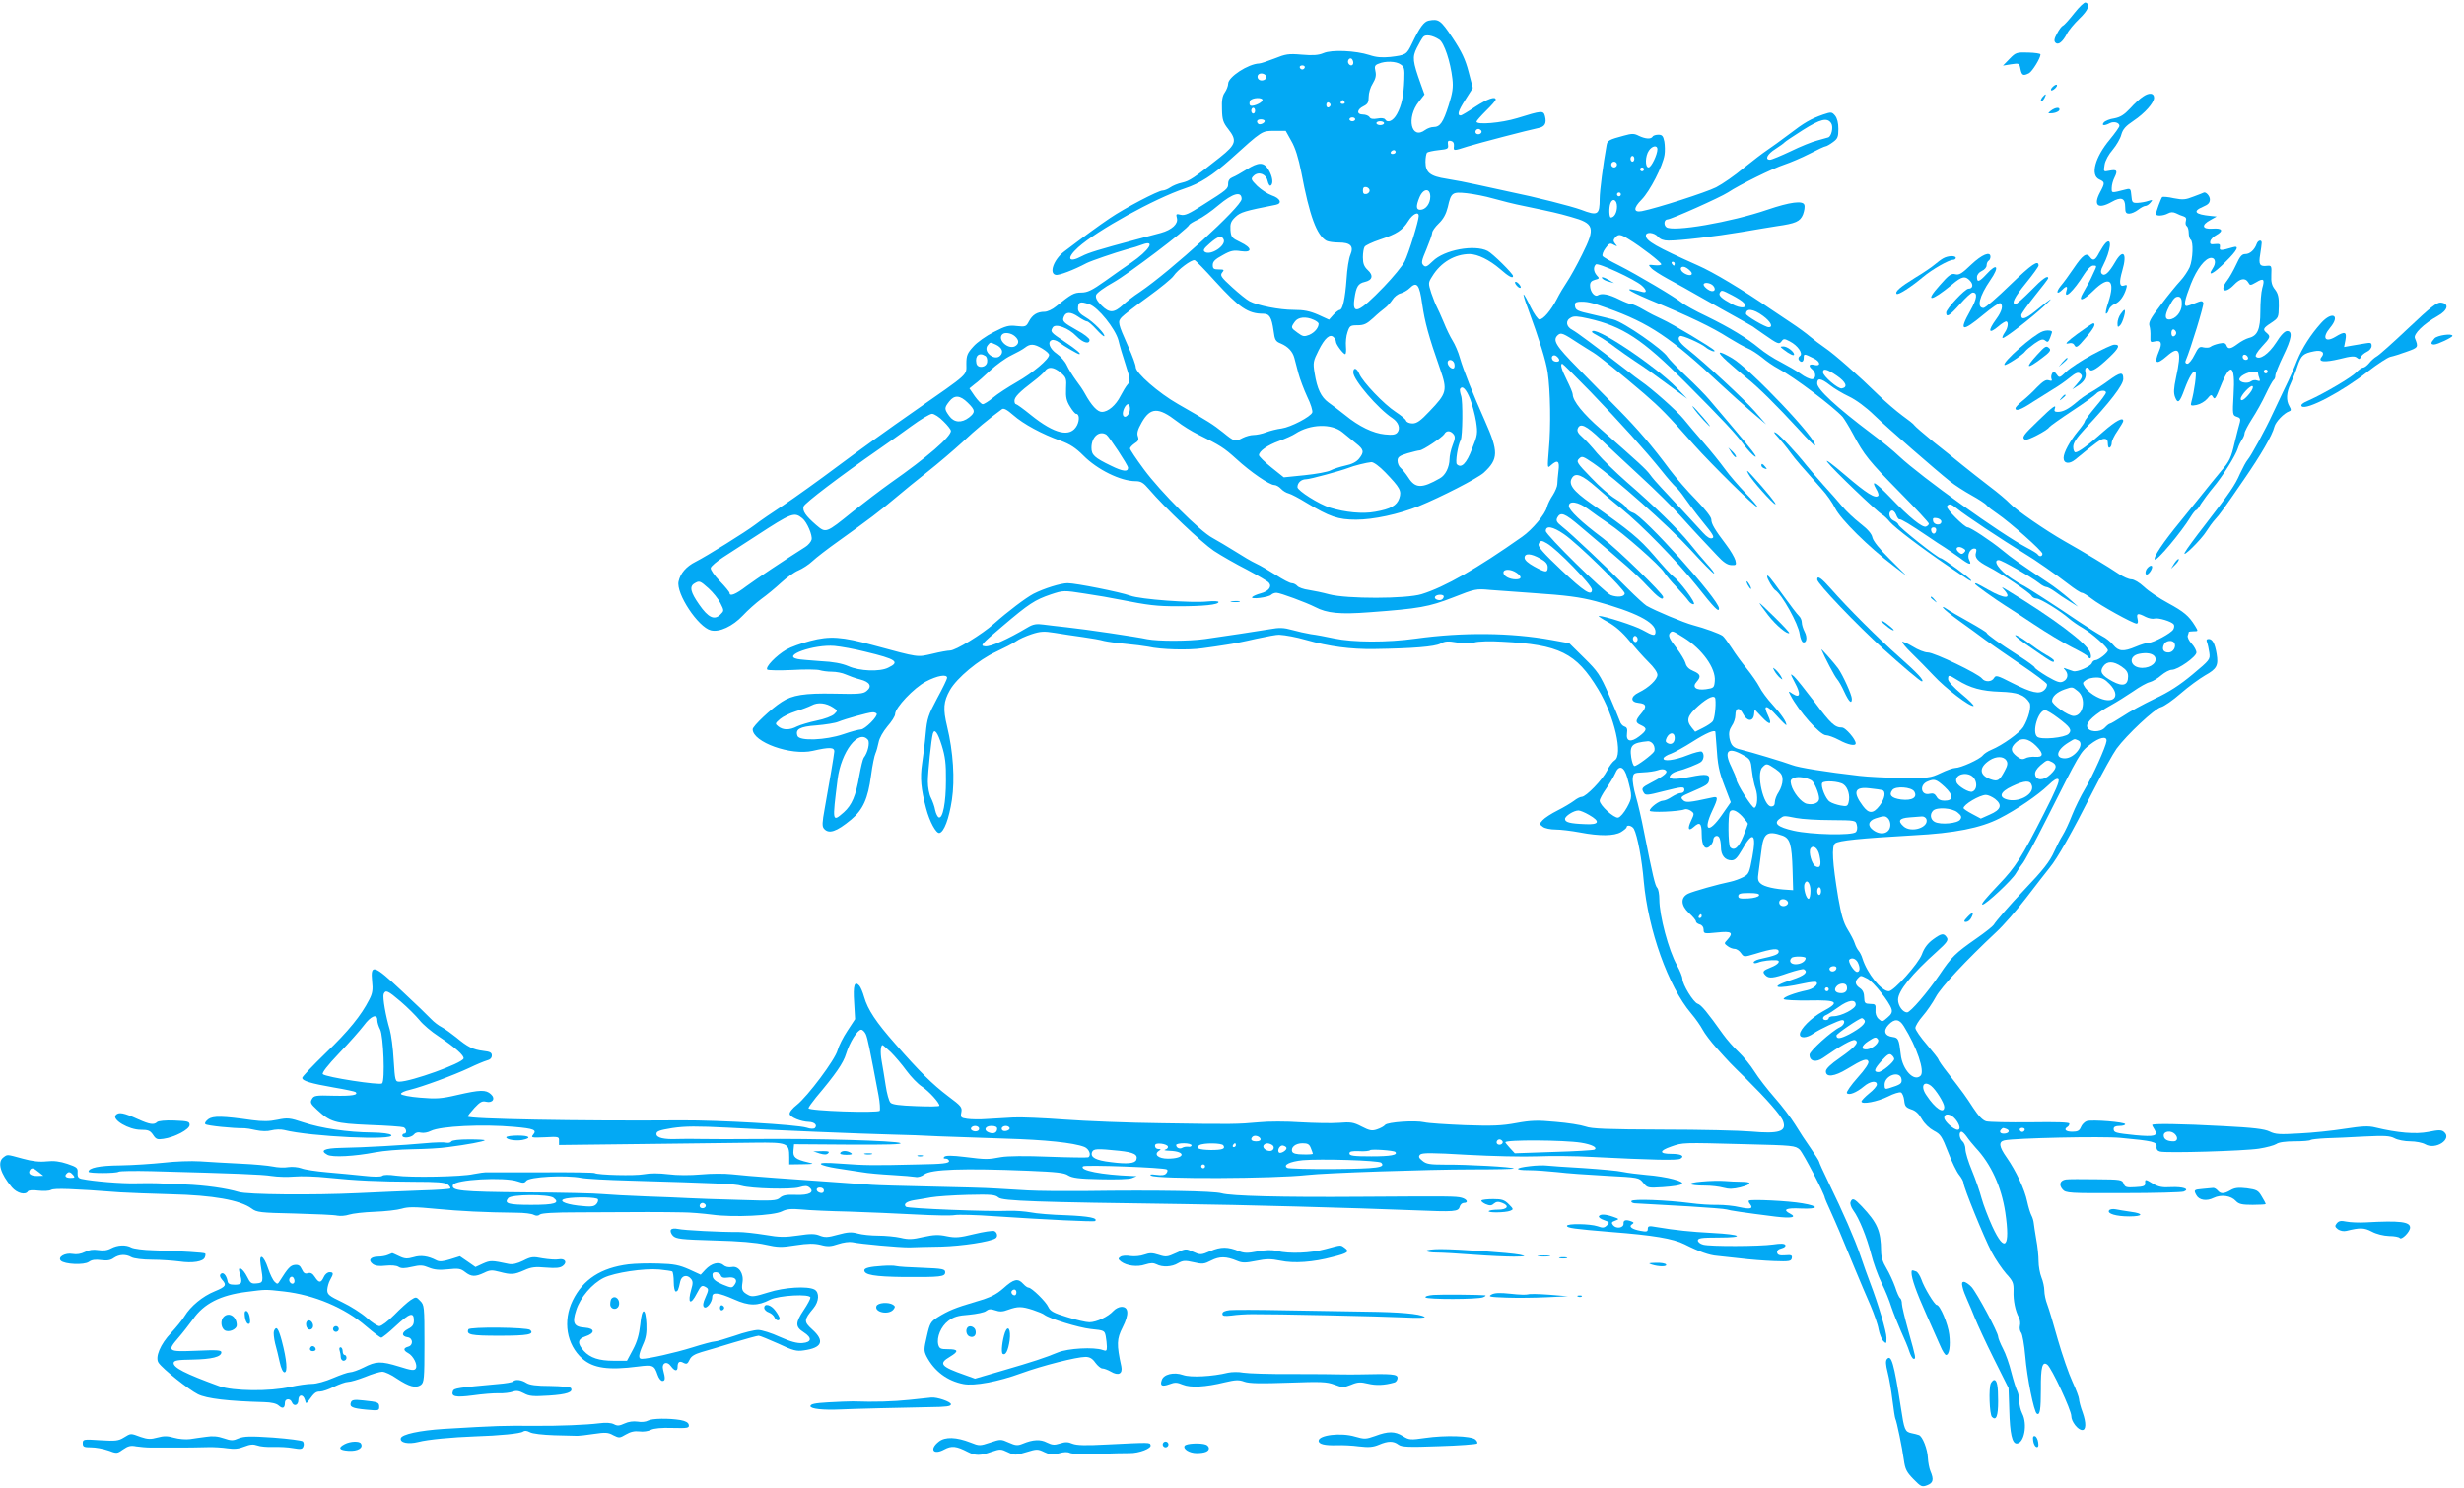 <?xml version="1.0" standalone="no"?>
<!DOCTYPE svg PUBLIC "-//W3C//DTD SVG 20010904//EN"
 "http://www.w3.org/TR/2001/REC-SVG-20010904/DTD/svg10.dtd">
<svg version="1.0" xmlns="http://www.w3.org/2000/svg"
 width="1280pt" height="773pt" viewBox="0 0 1280 773"
 preserveAspectRatio="xMidYMid meet">
<g transform="translate(0,773) scale(0.1,-0.1)"
fill="#03a9f4" stroke="none">
<path d="M10775 7661 c-26 -33 -52 -62 -58 -64 -7 -3 -21 -21 -31 -41 -15 -27
-17 -39 -8 -48 14 -14 37 4 59 46 8 17 38 53 65 79 47 45 58 75 32 84 -7 2
-33 -23 -59 -56z"/>
<path d="M7422 7623 c-25 -5 -47 -35 -87 -119 -28 -58 -31 -60 -113 -70 -43
-4 -73 -2 -108 10 -72 23 -195 29 -239 10 -26 -11 -55 -13 -113 -8 -69 6 -84
3 -141 -20 -36 -14 -72 -26 -80 -26 -57 -2 -161 -70 -161 -105 0 -11 -8 -32
-17 -45 -13 -18 -17 -42 -15 -88 1 -54 6 -69 32 -102 47 -60 42 -80 -42 -147
-136 -108 -158 -123 -197 -132 -21 -4 -49 -16 -62 -25 -13 -9 -31 -16 -40 -16
-22 0 -198 -92 -274 -144 -55 -37 -141 -100 -237 -173 -54 -41 -80 -114 -44
-121 17 -4 93 25 161 61 24 12 143 53 210 72 28 7 63 18 78 24 74 28 37 -30
-58 -95 -27 -18 -88 -61 -134 -94 -69 -49 -92 -60 -124 -60 -38 0 -52 -8 -131
-72 -19 -16 -46 -28 -60 -28 -38 0 -63 -16 -81 -50 -14 -27 -18 -29 -63 -24
-41 5 -57 1 -119 -31 -40 -20 -88 -54 -107 -76 -31 -34 -36 -46 -36 -90 0 -61
20 -43 -270 -245 -124 -86 -303 -215 -399 -287 -96 -72 -222 -162 -280 -201
-58 -38 -125 -84 -148 -102 -50 -38 -251 -163 -310 -193 -48 -24 -79 -60 -88
-102 -14 -63 102 -238 168 -254 44 -11 113 21 166 77 25 27 69 66 96 86 28 20
74 58 102 84 29 27 70 56 90 64 21 9 54 30 73 48 19 18 80 65 135 104 165 118
212 154 293 222 42 36 120 99 172 140 52 41 133 110 180 153 71 67 134 119
205 171 9 7 27 -3 59 -31 52 -46 150 -99 246 -133 49 -18 78 -37 118 -77 72
-73 194 -133 271 -133 28 0 41 -8 70 -42 82 -96 273 -277 337 -320 38 -25 115
-69 172 -98 56 -30 108 -60 114 -68 17 -20 -2 -44 -43 -55 -19 -5 -38 -13 -44
-19 -13 -14 85 -2 99 12 6 6 18 10 27 10 19 0 156 -51 201 -74 61 -32 128 -39
283 -27 258 19 308 28 434 77 112 44 119 46 191 39 41 -3 140 -10 220 -16 178
-12 246 -21 330 -43 206 -56 310 -109 310 -158 0 -24 -11 -23 -66 8 -40 23
-200 74 -229 74 -5 0 16 -15 48 -32 38 -21 75 -53 111 -97 30 -36 75 -86 100
-111 27 -26 46 -53 46 -66 0 -24 -45 -67 -97 -92 -44 -21 -44 -50 -1 -54 41
-4 45 -19 13 -56 -31 -37 -31 -46 0 -60 33 -15 32 -26 -10 -58 -43 -33 -69
-27 -63 16 3 22 0 31 -13 35 -10 3 -21 16 -24 28 -4 12 -30 74 -57 137 -46
105 -58 122 -128 191 l-78 77 -93 17 c-209 38 -459 41 -704 7 -150 -21 -326
-20 -425 1 -41 9 -95 19 -120 22 -25 4 -69 14 -98 22 -43 12 -66 13 -115 4
-65 -11 -226 -35 -337 -51 -85 -12 -243 -12 -300 -1 -55 12 -318 51 -420 62
-41 4 -95 11 -120 14 -35 5 -53 2 -80 -14 -108 -64 -194 -102 -222 -99 -28 3
-24 8 88 103 140 119 169 138 254 167 64 21 66 21 175 4 61 -9 142 -23 180
-31 152 -30 193 -35 305 -35 131 0 210 8 210 22 0 5 -25 6 -57 3 -83 -9 -350
11 -401 30 -53 19 -283 65 -326 65 -35 0 -122 -27 -177 -55 -40 -21 -134 -92
-206 -156 -62 -55 -199 -139 -228 -139 -11 0 -52 -7 -92 -17 -80 -18 -65 -21
-308 45 -161 44 -224 49 -326 22 -46 -12 -102 -32 -124 -45 -53 -31 -112 -92
-99 -104 5 -4 63 -5 129 -2 66 4 130 3 143 -1 13 -4 41 -8 64 -8 22 0 54 -6
71 -14 18 -8 51 -20 75 -26 51 -13 64 -36 34 -60 -17 -15 -42 -17 -169 -14
-153 3 -218 -7 -272 -43 -54 -34 -151 -126 -151 -142 0 -67 199 -138 312 -112
87 20 113 19 112 -4 -2 -22 -25 -158 -50 -297 -13 -71 -14 -91 -4 -103 25 -30
65 -17 142 47 61 51 87 108 103 229 7 54 18 105 23 115 5 11 12 36 16 56 4 23
23 56 46 84 22 25 40 53 40 64 0 33 97 136 160 169 59 31 110 40 110 19 0 -6
-23 -54 -52 -107 -46 -86 -52 -105 -59 -181 -4 -47 -13 -118 -19 -158 -11 -74
-6 -131 21 -232 18 -69 52 -131 69 -128 24 5 50 74 65 172 16 106 7 250 -25
382 -22 91 -19 129 15 189 36 63 149 157 238 198 42 20 90 44 105 55 15 11 51
27 81 37 46 15 64 16 120 7 36 -6 102 -16 146 -22 44 -6 94 -15 110 -20 17 -4
66 -11 110 -15 44 -4 98 -11 120 -15 65 -15 210 -19 282 -8 38 5 93 13 123 18
30 4 100 18 155 31 55 12 109 22 120 21 34 -2 88 -12 140 -27 120 -34 232 -49
355 -47 201 3 311 12 343 28 23 13 40 14 85 6 35 -6 68 -6 91 0 19 6 85 8 145
4 296 -15 384 -58 498 -247 85 -140 132 -344 85 -370 -9 -6 -27 -29 -38 -52
-24 -48 -110 -137 -132 -137 -8 0 -26 -9 -41 -21 -15 -11 -53 -34 -85 -50 -32
-16 -66 -38 -77 -50 -18 -20 -18 -21 1 -35 10 -8 40 -14 66 -14 26 0 83 -7
126 -15 104 -20 178 -19 214 2 16 10 29 21 29 25 0 15 29 8 38 -9 18 -34 42
-161 51 -272 23 -253 127 -546 246 -686 23 -27 50 -66 60 -85 10 -19 42 -62
72 -95 72 -80 68 -76 153 -159 106 -105 184 -193 193 -222 19 -53 -21 -66
-167 -53 -56 5 -263 10 -460 10 -286 1 -368 4 -400 16 -23 8 -92 19 -154 24
-95 9 -128 8 -205 -6 -75 -14 -125 -16 -267 -11 -96 4 -191 10 -211 15 -48 11
-191 1 -204 -14 -5 -7 -24 -17 -42 -23 -26 -9 -39 -6 -80 15 -42 22 -57 24
-118 19 -38 -3 -128 -1 -200 3 -71 5 -168 5 -215 0 -110 -10 -137 -11 -505 -5
-170 2 -398 11 -505 19 -107 8 -226 13 -265 11 -38 -2 -100 -6 -137 -8 -37 -3
-84 -2 -104 1 -33 5 -35 8 -30 34 5 26 -1 33 -68 83 -83 63 -149 128 -275 272
-100 113 -143 178 -162 244 -7 25 -18 51 -25 59 -25 27 -33 2 -27 -87 l5 -87
-40 -61 c-22 -33 -45 -79 -51 -101 -13 -49 -155 -239 -212 -284 -22 -17 -39
-38 -37 -47 3 -17 59 -40 100 -41 29 -1 46 -17 31 -32 -5 -5 -23 -5 -43 2 -53
16 -452 39 -650 38 -539 -4 -1110 7 -1110 20 0 4 16 24 35 45 28 30 40 37 59
32 35 -9 52 16 26 39 -26 24 -56 23 -174 -4 -85 -20 -111 -21 -194 -14 -52 4
-97 13 -99 19 -2 6 19 16 47 22 62 15 224 74 309 114 35 17 76 34 90 38 17 4
26 13 26 26 0 15 -9 20 -45 24 -54 7 -80 20 -140 70 -25 20 -58 44 -75 53 -16
8 -41 27 -55 42 -14 15 -82 81 -152 146 -146 137 -164 143 -155 51 5 -44 2
-64 -15 -96 -41 -81 -108 -164 -227 -278 -67 -65 -121 -122 -121 -128 0 -16
43 -29 163 -50 60 -10 111 -21 114 -24 16 -15 -17 -21 -113 -19 -95 3 -104 1
-114 -18 -10 -17 -6 -25 27 -55 69 -64 91 -71 272 -79 90 -3 170 -9 177 -12
16 -6 19 -33 4 -33 -5 0 -10 -4 -10 -10 0 -16 46 -12 61 6 8 10 21 13 36 9 13
-3 36 1 51 9 50 25 269 36 434 21 102 -9 118 -16 98 -40 -13 -16 -9 -17 60
-14 72 4 75 3 74 -18 l0 -22 430 5 c237 3 500 6 584 7 174 2 182 -1 182 -75
l0 -38 68 1 c62 1 64 2 29 10 -65 15 -79 27 -75 62 l3 32 285 -2 c200 -1 280
1 267 8 -21 12 -437 24 -742 21 -110 -1 -238 -1 -285 0 -47 1 -105 1 -130 0
-70 -3 -110 6 -110 26 0 15 16 20 83 31 66 10 128 10 288 2 229 -13 699 -32
859 -36 58 -1 166 -5 240 -9 74 -3 230 -8 345 -12 204 -6 351 -21 408 -43 25
-10 38 -44 20 -54 -5 -2 -96 -1 -203 3 -123 5 -215 4 -250 -2 -70 -13 -76 -13
-189 1 -65 8 -98 8 -105 1 -7 -7 -5 -10 7 -10 9 0 17 -6 17 -13 0 -11 -34 -15
-157 -17 -242 -6 -279 -5 -403 4 -82 6 -112 5 -105 -3 6 -6 42 -15 80 -21 39
-6 97 -15 130 -20 33 -6 105 -12 160 -15 55 -3 110 -8 121 -10 12 -3 32 3 45
13 35 27 201 33 543 19 143 -6 185 -10 205 -24 21 -13 56 -18 166 -20 78 -2
152 0 165 6 l25 10 -25 1 c-156 6 -275 29 -254 50 10 9 420 -6 435 -16 6 -3 5
-11 -2 -20 -8 -10 -24 -12 -53 -8 -28 4 -36 2 -26 -4 29 -19 640 -16 810 3 92
11 632 29 852 29 125 0 225 2 222 5 -7 8 -242 21 -360 20 -76 0 -95 3 -115 20
-19 15 -21 22 -12 32 10 10 60 10 245 -1 128 -7 292 -11 363 -8 72 3 200 2
285 -3 318 -16 445 -19 460 -9 23 14 3 25 -48 25 -64 0 -64 16 0 38 61 21 52
21 388 12 244 -6 256 -7 279 -28 18 -17 131 -234 131 -252 0 -2 13 -32 29 -67
31 -69 55 -124 126 -298 26 -63 63 -150 82 -193 18 -43 38 -98 42 -124 5 -25
16 -52 25 -61 15 -15 16 -14 16 17 0 33 -43 176 -85 286 -13 33 -35 96 -50
140 -30 88 -91 227 -166 381 -27 55 -49 104 -49 108 0 4 -20 35 -43 69 -24 34
-61 90 -82 125 -21 34 -69 97 -107 140 -37 42 -84 103 -104 135 -20 32 -57 77
-81 100 -25 23 -62 65 -82 93 -82 115 -113 153 -132 159 -22 7 -79 100 -79
129 0 10 -13 42 -28 70 -44 78 -92 259 -92 343 0 27 -5 54 -11 60 -11 11 -23
60 -69 293 -12 63 -31 145 -42 182 -11 37 -18 80 -16 95 3 26 6 28 53 30 28 1
62 6 76 11 16 6 31 7 40 1 17 -11 -2 -28 -73 -65 -50 -26 -53 -30 -38 -54 8
-13 20 -12 97 8 104 26 113 27 113 7 0 -8 -8 -15 -17 -15 -10 0 -31 -9 -48
-20 -16 -11 -37 -20 -46 -20 -20 0 -69 -37 -69 -52 0 -11 151 -5 182 7 7 3 22
-1 32 -8 18 -13 18 -15 1 -51 -20 -42 -14 -57 13 -33 32 29 42 21 42 -37 0
-62 18 -87 44 -61 9 9 16 23 16 30 0 20 21 30 31 14 5 -8 9 -31 9 -51 0 -42
21 -68 55 -68 18 0 30 13 54 54 56 101 77 87 54 -37 -15 -81 -18 -89 -47 -104
-17 -9 -47 -20 -66 -24 -64 -13 -195 -50 -220 -62 -41 -20 -39 -61 4 -101 20
-18 36 -37 36 -43 0 -6 9 -13 20 -16 12 -3 20 -14 20 -27 0 -21 2 -22 70 -15
76 8 87 0 53 -38 -17 -18 -17 -19 2 -33 10 -8 27 -14 36 -14 10 0 25 -10 33
-22 15 -21 16 -21 73 -4 91 28 123 31 123 12 0 -14 -16 -21 -102 -40 -16 -4
-28 -11 -28 -16 0 -6 9 -6 23 -1 22 9 68 14 95 12 25 -2 11 -22 -28 -37 -43
-17 -47 -23 -28 -42 17 -17 40 -15 119 13 40 13 75 22 80 19 24 -15 3 -33 -61
-54 -127 -41 -89 -52 62 -19 32 7 60 10 64 6 12 -11 -16 -35 -49 -42 -63 -13
-127 -37 -121 -46 3 -5 62 -8 132 -7 149 3 163 -8 71 -57 -59 -32 -119 -92
-119 -119 0 -22 36 -20 70 4 31 22 134 70 150 70 19 0 10 -27 -12 -37 -44 -21
-158 -124 -158 -143 0 -35 34 -42 71 -16 87 61 151 97 165 92 25 -10 2 -36
-78 -92 -48 -33 -73 -57 -73 -70 0 -33 44 -28 110 12 82 50 104 57 111 39 4
-9 -18 -42 -56 -84 -34 -38 -59 -74 -56 -80 9 -14 50 2 88 34 33 28 68 33 68
10 0 -8 -18 -29 -40 -46 -22 -18 -40 -37 -40 -42 0 -17 84 -1 138 26 29 15 59
24 67 21 7 -3 15 -22 17 -41 3 -30 8 -37 37 -47 23 -7 40 -24 55 -51 14 -24
38 -47 62 -60 35 -18 42 -29 74 -111 19 -50 45 -104 58 -119 12 -15 22 -34 22
-41 0 -22 107 -285 146 -359 20 -38 55 -89 76 -113 35 -38 39 -48 38 -90 -2
-49 9 -103 28 -138 6 -11 8 -31 5 -42 -3 -12 0 -29 7 -37 6 -8 16 -63 21 -122
9 -110 45 -289 60 -298 16 -11 21 21 21 128 -1 115 8 147 34 126 23 -19 124
-236 124 -266 0 -29 34 -73 57 -73 20 0 21 37 2 91 -11 29 -19 61 -19 70 0 9
-15 49 -34 90 -19 41 -53 139 -76 219 -22 80 -47 162 -55 183 -8 20 -15 53
-15 71 0 18 -7 50 -15 69 -8 20 -15 58 -15 84 0 26 -5 77 -12 113 -6 36 -12
74 -13 85 -1 11 -6 29 -12 40 -6 11 -16 44 -22 72 -13 63 -58 159 -106 228
-41 58 -44 83 -12 90 54 12 508 22 602 13 171 -16 190 -21 188 -45 -2 -14 5
-23 18 -26 33 -9 439 3 514 15 39 6 79 17 90 24 12 9 47 14 96 14 41 0 79 3
82 7 4 3 40 7 80 9 39 1 129 5 199 9 105 5 132 4 157 -9 16 -9 53 -16 81 -16
29 0 64 -7 78 -15 55 -32 143 27 98 64 -13 11 -28 11 -81 0 -66 -13 -161 -5
-276 23 -36 9 -68 7 -160 -7 -63 -10 -168 -21 -234 -24 -102 -6 -125 -5 -155
10 -27 13 -83 20 -240 28 -219 12 -370 14 -370 6 0 -3 6 -14 13 -25 19 -32 -1
-37 -100 -28 -105 11 -113 13 -113 33 0 10 10 15 30 15 17 0 30 4 30 9 0 11
-171 25 -200 16 -11 -4 -25 -18 -30 -31 -8 -19 -17 -24 -45 -24 -34 0 -46 12
-25 25 6 3 10 11 10 17 0 7 -65 9 -202 7 -112 -1 -215 1 -230 5 -18 5 -41 29
-67 69 -41 63 -50 76 -133 183 -27 34 -48 65 -48 69 0 4 -27 38 -60 77 -33 38
-60 77 -60 87 0 10 17 38 38 62 21 24 52 69 68 99 27 51 158 191 314 337 36
33 106 113 155 177 50 65 104 135 122 157 42 51 114 179 226 399 49 96 104
195 122 220 53 72 198 208 231 216 16 4 62 36 102 71 40 35 98 77 127 94 61
34 70 51 60 112 -9 54 -22 77 -41 77 -11 0 -14 -5 -9 -17 4 -10 9 -34 12 -54
5 -35 3 -38 -87 -113 -66 -55 -121 -91 -198 -127 -58 -28 -132 -68 -164 -90
-33 -21 -63 -39 -67 -39 -4 0 -16 -9 -26 -20 -26 -29 -89 -24 -93 6 -3 24 41
64 124 110 29 16 80 48 114 71 34 24 73 46 88 49 15 4 42 20 60 36 18 15 42
28 54 28 32 0 128 68 128 90 0 10 -11 31 -25 46 -14 15 -23 34 -20 42 3 7 5
16 5 18 0 2 11 4 25 4 25 0 25 0 8 28 -32 52 -58 74 -141 119 -45 24 -101 62
-124 84 -25 23 -52 39 -66 39 -13 0 -42 13 -65 28 -54 37 -181 113 -282 170
-100 57 -252 162 -285 197 -14 15 -61 55 -105 88 -44 34 -107 83 -140 110 -33
27 -101 82 -152 122 -50 41 -94 79 -98 85 -3 6 -32 29 -63 51 -31 23 -86 70
-122 105 -104 102 -231 214 -280 247 -25 17 -59 43 -77 58 -17 15 -62 48 -100
73 -37 25 -84 56 -103 69 -151 104 -300 193 -380 228 -217 97 -270 127 -270
155 0 21 43 17 63 -6 11 -13 29 -20 54 -20 64 0 241 21 383 45 74 13 155 26
180 30 98 14 121 24 136 60 7 19 11 41 7 51 -8 23 -75 14 -190 -25 -192 -66
-495 -118 -527 -91 -15 12 -11 40 6 40 19 0 274 114 314 140 62 41 233 125
294 145 30 10 89 35 130 56 42 22 79 39 84 39 4 0 21 9 37 21 25 18 29 27 29
69 0 31 -6 55 -17 69 -17 20 -20 20 -62 6 -65 -23 -97 -41 -179 -104 -41 -31
-91 -67 -112 -81 -21 -14 -76 -56 -122 -93 -45 -38 -110 -83 -143 -100 -51
-26 -306 -108 -386 -124 -44 -8 -45 16 -1 60 43 44 110 174 119 233 3 18 2 49
-1 68 -6 29 -11 36 -31 36 -13 0 -27 -4 -30 -10 -9 -14 -37 -12 -71 4 -25 13
-36 13 -79 1 -75 -20 -85 -25 -89 -49 -18 -99 -36 -239 -36 -278 0 -85 -10
-91 -96 -58 -52 19 -236 66 -374 94 -41 9 -115 25 -165 36 -49 11 -121 25
-160 31 -85 13 -110 32 -110 88 0 22 4 43 8 48 5 4 32 10 60 13 48 5 52 7 49
28 -3 19 1 23 15 20 12 -3 17 -11 16 -26 -3 -27 -4 -27 71 -3 59 18 311 84
369 96 32 7 42 24 33 61 -8 31 -16 30 -145 -10 -82 -25 -211 -36 -211 -18 0 4
23 30 50 57 28 27 50 53 50 57 0 20 -44 4 -107 -37 -37 -25 -71 -45 -75 -45
-20 0 -13 24 23 80 l40 63 -22 84 c-17 65 -36 105 -83 176 -62 93 -72 100
-124 90z m55 -99 c25 -16 58 -115 68 -204 5 -44 1 -73 -20 -138 -28 -88 -44
-112 -79 -112 -12 0 -31 -7 -42 -15 -73 -55 -100 63 -33 147 l29 37 -19 53
c-43 120 -45 141 -21 189 12 24 27 50 33 57 12 15 49 9 84 -14z m-447 -120 c0
-16 -16 -19 -25 -4 -8 13 4 32 16 25 5 -4 9 -13 9 -21z m246 -9 c19 -12 21
-23 19 -77 -3 -87 -14 -136 -38 -180 -20 -37 -49 -49 -62 -28 -4 6 -21 8 -40
4 -22 -4 -36 -2 -41 8 -5 7 -20 13 -34 13 -34 0 -32 26 3 43 22 11 27 20 27
49 0 20 9 51 21 69 15 25 19 42 14 64 -6 25 -3 32 17 39 35 15 91 13 114 -4z
m-498 -16 c-2 -6 -8 -10 -13 -10 -5 0 -11 4 -13 10 -2 6 4 11 13 11 9 0 15 -5
13 -11z m-200 -46 c5 -17 -26 -29 -40 -15 -6 6 -7 15 -3 22 9 14 37 9 43 -7z
m-20 -125 c-5 -15 -55 -35 -64 -25 -4 3 -4 13 -1 22 8 19 71 21 65 3z m427 -8
c3 -5 -1 -10 -10 -10 -9 0 -13 5 -10 10 3 6 8 10 10 10 2 0 7 -4 10 -10z m-73
-15 c0 -5 -5 -11 -11 -13 -6 -2 -11 4 -11 13 0 9 5 15 11 13 6 -2 11 -8 11
-13z m-392 -30 c0 -8 -4 -15 -10 -15 -5 0 -10 7 -10 15 0 8 5 15 10 15 6 0 10
-7 10 -15z m520 -45 c0 -5 -7 -10 -15 -10 -8 0 -15 5 -15 10 0 6 7 10 15 10 8
0 15 -4 15 -10z m-470 -9 c0 -11 -26 -22 -34 -14 -12 12 -5 23 14 23 11 0 20
-4 20 -9z m2943 -12 c12 -19 1 -68 -16 -73 -7 -2 -32 -9 -57 -16 -25 -6 -87
-31 -138 -56 -51 -24 -99 -44 -107 -44 -29 0 -14 30 28 56 23 15 44 30 47 34
3 4 46 33 95 64 92 58 128 67 148 35z m-2323 1 c0 -5 -9 -10 -20 -10 -11 0
-20 5 -20 10 0 6 9 10 20 10 11 0 20 -4 20 -10z m505 -39 c7 -12 -12 -24 -25
-16 -11 7 -4 25 10 25 5 0 11 -4 15 -9z m-987 -53 c21 -36 37 -88 52 -163 43
-228 80 -328 131 -356 10 -5 38 -9 63 -9 62 0 80 -19 61 -64 -8 -18 -17 -75
-20 -127 -7 -98 -20 -159 -35 -159 -5 0 -20 -11 -33 -25 l-23 -26 -57 26 c-44
19 -74 25 -127 25 -73 0 -186 22 -229 45 -14 7 -55 40 -91 73 -57 52 -63 61
-51 76 12 14 10 16 -18 16 -26 0 -31 4 -31 23 0 18 12 30 51 51 42 24 58 27
95 21 61 -9 60 17 -3 47 -44 21 -48 26 -51 63 -2 33 2 45 25 67 27 26 49 32
211 64 35 7 23 34 -22 49 -22 8 -55 30 -75 49 -33 33 -34 37 -19 52 25 25 65
11 73 -26 4 -17 11 -28 16 -24 15 9 10 47 -11 82 -25 41 -51 41 -115 1 -27
-17 -59 -35 -72 -40 -15 -6 -23 -17 -23 -33 0 -27 -3 -30 -133 -112 -70 -45
-92 -55 -113 -50 -24 6 -26 5 -20 -18 7 -29 -26 -60 -83 -76 -20 -5 -79 -21
-131 -35 -190 -51 -246 -68 -280 -86 -71 -38 -82 -11 -19 46 98 88 396 253
554 306 79 26 145 69 237 151 167 151 163 148 228 148 l59 0 29 -52z m1902
-43 c0 -28 -32 -95 -46 -95 -19 0 -18 60 2 88 17 25 44 29 44 7z m-1360 -15
c0 -5 -7 -10 -16 -10 -8 0 -12 5 -9 10 3 6 10 10 16 10 5 0 9 -4 9 -10z m1240
-35 c0 -8 -4 -15 -10 -15 -5 0 -10 7 -10 15 0 8 5 15 10 15 6 0 10 -7 10 -15z
m-90 -30 c0 -8 -7 -15 -15 -15 -8 0 -15 7 -15 15 0 8 7 15 15 15 8 0 15 -7 15
-15z m140 -25 c0 -5 -4 -10 -10 -10 -5 0 -10 5 -10 10 0 6 5 10 10 10 6 0 10
-4 10 -10z m-1425 -110 c0 -8 -8 -16 -17 -18 -13 -2 -18 3 -18 18 0 15 5 20
18 18 9 -2 17 -10 17 -18z m315 -32 c0 -36 -24 -68 -52 -68 -22 0 -23 19 -4
65 20 48 56 49 56 3z m325 -9 c39 -11 113 -30 165 -40 148 -31 171 -36 241
-56 122 -34 128 -55 58 -195 -28 -57 -64 -121 -79 -143 -15 -22 -39 -62 -53
-90 -31 -59 -70 -105 -90 -105 -8 0 -28 29 -46 65 -17 36 -33 65 -36 65 -3 0
6 -30 20 -67 64 -175 95 -274 105 -338 14 -95 17 -279 6 -400 -8 -99 -8 -100
11 -82 35 31 46 22 39 -29 -3 -26 -6 -57 -6 -69 0 -12 -11 -38 -23 -57 -13
-19 -27 -47 -31 -63 -9 -37 -76 -117 -129 -154 -234 -165 -402 -261 -522 -298
-81 -25 -389 -25 -480 -1 -33 9 -81 19 -107 23 -25 3 -52 13 -58 20 -7 8 -20
15 -30 15 -9 0 -46 19 -81 42 -35 22 -82 50 -104 60 -22 10 -71 39 -110 64
-38 24 -91 55 -116 69 -65 34 -271 240 -357 357 -40 54 -72 102 -72 108 0 5
11 17 24 26 20 12 23 20 17 37 -6 16 -1 35 20 72 45 79 86 81 183 6 28 -22 78
-53 111 -69 114 -56 134 -69 197 -126 75 -69 173 -136 198 -136 9 0 25 -9 34
-19 10 -11 28 -22 41 -25 12 -3 54 -25 91 -48 122 -73 164 -88 259 -88 89 0
220 28 325 70 115 47 306 145 338 174 77 71 77 109 6 269 -63 141 -111 262
-130 327 -8 30 -26 71 -38 90 -12 19 -33 62 -46 95 -14 33 -30 69 -36 80 -6
11 -19 44 -29 73 -16 51 -16 53 5 86 44 73 118 116 195 116 42 -1 102 -30 158
-78 44 -39 67 -51 67 -36 0 12 -106 117 -132 130 -68 35 -226 6 -285 -53 -30
-29 -38 -33 -49 -21 -12 12 -9 24 16 83 16 39 30 77 30 86 0 8 15 30 34 48 24
23 38 49 47 85 17 76 23 80 99 72 36 -4 97 -16 135 -27z m665 21 c0 -5 -4 -10
-10 -10 -5 0 -10 5 -10 10 0 6 5 10 10 10 6 0 10 -4 10 -10z m-1970 -24 c0
-39 -366 -373 -530 -484 -31 -20 -69 -50 -85 -65 -48 -44 -71 -45 -112 -5 -25
25 -33 41 -29 55 3 11 43 40 90 66 74 41 386 277 394 299 2 4 22 17 45 27 23
11 71 44 107 75 74 62 120 75 120 32z m1950 -39 c0 -31 -14 -57 -32 -57 -9 0
-11 51 -2 74 11 29 34 18 34 -17z m-1030 -49 c0 -25 -52 -194 -73 -236 -12
-24 -60 -82 -107 -131 -132 -137 -167 -151 -154 -63 9 63 19 79 53 87 41 9 47
34 16 62 -19 18 -25 34 -25 66 0 23 4 48 9 55 4 7 40 24 79 37 90 30 118 49
148 97 23 37 54 51 54 26z m1091 -121 c63 -38 169 -120 169 -130 0 -5 -16 -7
-35 -5 -33 4 -34 3 -18 -14 9 -11 49 -36 87 -57 39 -21 121 -66 181 -101 61
-35 142 -80 180 -101 39 -22 75 -42 81 -46 6 -5 30 -21 54 -38 76 -53 82 -56
95 -38 10 14 15 14 43 -1 41 -21 71 -64 52 -76 -7 -4 -9 -13 -6 -19 12 -18 26
-13 26 10 0 22 2 22 52 -3 36 -17 38 -43 3 -34 -28 7 -33 -5 -10 -24 21 -18
19 -50 -3 -50 -11 0 -37 12 -58 28 -21 15 -68 42 -104 61 -36 18 -85 50 -110
71 -68 56 -153 107 -273 166 -60 28 -118 61 -130 71 -30 26 -234 147 -329 195
-42 21 -80 42 -83 48 -3 6 3 24 15 40 19 26 24 29 43 18 20 -10 21 -10 8 5
-11 14 -11 20 -1 32 17 20 28 19 71 -8z m-2104 -2 c12 -32 -68 -84 -98 -64
-11 8 -6 17 25 44 43 38 63 44 73 20z m-44 -217 c124 -136 170 -168 248 -168
34 0 45 -18 55 -89 6 -47 10 -55 38 -66 37 -16 61 -41 70 -75 4 -14 13 -50 21
-80 8 -30 29 -85 46 -122 18 -36 29 -73 26 -81 -8 -22 -111 -76 -159 -83 -24
-3 -60 -12 -81 -20 -20 -8 -50 -14 -65 -14 -15 0 -40 -7 -56 -15 -40 -21 -43
-20 -102 28 -53 42 -74 56 -235 148 -100 57 -219 161 -219 191 0 11 -17 59
-39 107 -54 122 -56 129 -34 153 10 11 71 58 136 105 65 47 125 96 134 110 21
31 92 85 109 81 6 -2 54 -51 107 -110z m2216 -22 c26 -23 27 -39 4 -33 -104
28 -90 13 32 -39 212 -88 329 -144 415 -199 36 -22 80 -47 99 -55 18 -7 51
-29 74 -47 22 -19 61 -46 86 -59 81 -43 285 -197 333 -250 9 -11 33 -50 54
-89 58 -110 83 -140 243 -303 83 -84 151 -157 151 -163 0 -5 -7 -12 -15 -15
-18 -7 -87 48 -183 149 -78 81 -105 98 -76 47 10 -16 15 -32 11 -36 -15 -16
-60 12 -171 107 -69 59 -108 88 -93 68 28 -38 259 -259 285 -273 9 -5 27 -22
40 -38 27 -31 159 -132 302 -229 113 -77 120 -82 120 -75 0 8 -148 116 -159
116 -14 0 -216 160 -219 174 -1 6 -13 16 -25 21 -24 11 -30 46 -10 52 7 3 17
-7 23 -21 5 -14 13 -25 17 -24 8 2 57 -27 151 -91 29 -20 67 -45 85 -56 17
-11 52 -35 76 -52 50 -38 66 -42 51 -13 -13 24 3 60 26 60 11 0 13 -6 9 -20
-9 -27 8 -46 64 -75 67 -34 214 -133 224 -150 4 -8 16 -15 27 -15 19 0 125
-65 170 -105 14 -12 45 -34 70 -48 49 -29 130 -101 130 -116 0 -13 -49 -51
-65 -51 -7 0 -15 -7 -18 -15 -7 -18 -76 -48 -97 -42 -8 3 -24 8 -35 12 -16 7
-18 6 -7 -6 18 -20 15 -47 -9 -59 -17 -9 -31 -5 -85 26 -35 21 -64 42 -64 46
0 4 -35 30 -77 57 -108 69 -172 115 -173 123 0 3 -42 29 -92 57 -51 28 -104
59 -118 69 -13 9 -21 11 -16 4 4 -7 42 -38 84 -68 42 -30 104 -75 137 -100 33
-24 117 -82 186 -129 70 -47 129 -92 132 -99 3 -8 -3 -22 -13 -31 -26 -24 -65
-15 -168 37 -76 39 -84 41 -93 26 -12 -22 -48 -23 -63 -3 -19 25 -248 135
-281 135 -17 0 -52 14 -79 31 -27 16 -51 27 -54 24 -3 -3 18 -29 48 -58 30
-29 82 -82 115 -117 60 -65 189 -164 207 -158 5 2 -23 30 -62 62 -41 34 -70
66 -70 77 0 24 3 24 48 -4 67 -42 127 -58 222 -61 92 -3 127 -16 153 -57 11
-18 -5 -81 -32 -126 -20 -31 -107 -94 -167 -119 -17 -7 -37 -20 -44 -29 -17
-21 -115 -65 -143 -65 -11 0 -45 -12 -76 -27 -53 -25 -63 -26 -201 -25 -80 1
-179 6 -220 11 -176 20 -317 43 -350 56 -39 15 -219 69 -265 80 -41 9 -53 21
-61 61 -4 25 -1 42 12 62 11 15 19 40 19 56 0 40 21 44 40 7 20 -40 52 -42 57
-4 l3 27 37 -39 c43 -46 56 -42 32 9 -28 57 -6 56 47 -4 27 -30 49 -51 49 -47
0 17 -25 54 -72 106 -27 29 -58 71 -68 92 -11 21 -40 63 -65 94 -25 30 -61 79
-79 108 -19 29 -40 58 -47 63 -16 12 -93 40 -154 56 -49 13 -195 74 -242 101
-11 7 -54 46 -95 87 -101 103 -298 289 -342 323 -30 24 -34 32 -26 48 17 31
38 23 119 -46 243 -205 292 -249 348 -309 56 -60 83 -79 83 -58 0 17 -238 249
-315 307 -111 83 -175 144 -175 166 0 30 49 22 100 -16 25 -19 72 -52 105 -74
78 -51 267 -218 290 -255 10 -15 38 -50 64 -76 25 -27 53 -58 62 -71 8 -12 21
-20 28 -18 13 5 -74 121 -109 146 -10 7 -54 55 -97 106 -78 90 -125 129 -328
271 -94 66 -120 101 -98 134 18 28 52 15 127 -51 39 -35 96 -83 126 -107 109
-88 293 -277 393 -402 94 -119 117 -142 117 -119 0 45 -394 484 -447 497 -13
4 -28 15 -34 25 -5 11 -31 31 -57 47 -26 15 -83 64 -126 110 -74 76 -79 84
-63 99 15 15 20 13 73 -23 113 -78 392 -326 504 -448 63 -69 119 -126 124
-126 5 0 -11 22 -35 48 -24 27 -65 75 -91 108 -58 72 -187 198 -327 319 -57
50 -126 117 -154 150 -27 33 -62 71 -78 85 -21 18 -28 31 -23 43 12 32 44 17
121 -57 43 -41 137 -128 208 -194 72 -66 164 -157 205 -203 41 -46 91 -100
110 -120 19 -20 55 -58 80 -85 32 -35 53 -49 73 -50 26 -2 28 1 22 25 -4 14
-25 51 -48 81 -59 78 -77 108 -77 131 0 13 -32 53 -80 103 -44 44 -105 115
-136 156 -92 124 -164 208 -264 310 -52 53 -148 150 -212 216 -118 120 -135
147 -104 174 16 13 26 9 108 -45 26 -16 59 -38 75 -47 31 -19 135 -103 265
-214 83 -72 120 -109 258 -265 91 -102 322 -330 329 -323 3 2 -25 35 -61 72
-36 37 -85 94 -108 126 -24 33 -73 94 -109 135 -37 42 -84 98 -105 124 -35 43
-165 158 -222 197 -12 8 -46 34 -75 57 -167 129 -257 196 -281 209 -33 17 -37
49 -7 64 15 9 37 7 90 -5 178 -40 282 -108 504 -331 197 -198 261 -266 305
-326 19 -25 44 -52 55 -59 22 -13 -16 36 -129 169 -39 46 -87 102 -106 125
-19 23 -73 78 -120 122 -47 44 -90 89 -97 100 -22 38 -226 180 -282 195 -20 5
-72 18 -116 28 -69 15 -80 21 -83 40 -3 17 2 22 20 24 41 2 62 -2 148 -33 218
-78 329 -152 588 -395 48 -45 121 -110 162 -145 l75 -64 -60 69 c-56 63 -254
247 -352 325 -41 33 -52 54 -35 65 9 6 108 -38 132 -58 19 -16 53 -29 46 -17
-9 13 -219 139 -273 163 -25 11 -68 33 -95 49 -27 16 -56 29 -64 29 -8 0 -36
11 -62 24 -54 27 -91 34 -111 22 -17 -11 -41 18 -41 51 0 16 7 24 25 29 24 6
25 8 10 23 -17 20 -19 43 -5 57 11 11 202 -77 239 -110z m171 114 c0 -5 -2
-10 -4 -10 -3 0 -8 5 -11 10 -3 6 -1 10 4 10 6 0 11 -4 11 -10z m88 -48 c5
-16 -20 -15 -43 1 -27 20 -10 43 18 24 11 -7 23 -19 25 -25z m112 -67 c20 -24
-1 -38 -28 -19 -12 8 -22 19 -22 25 0 15 36 10 50 -6z m-1512 -95 c14 -95 33
-166 93 -337 39 -112 35 -126 -55 -220 -46 -49 -66 -63 -88 -63 -16 0 -31 6
-34 15 -3 8 -28 28 -54 45 -60 39 -171 155 -189 198 -13 31 -31 35 -31 7 0
-39 129 -189 204 -238 31 -21 42 -53 25 -74 -10 -12 -26 -14 -65 -10 -61 6
-134 41 -206 100 -29 23 -68 53 -87 66 -38 28 -59 70 -72 153 -9 54 -7 62 21
118 32 64 59 87 78 68 7 -7 12 -17 12 -24 0 -13 38 -64 48 -64 4 0 6 18 4 39
-2 22 1 56 8 75 11 33 14 36 52 36 33 0 48 7 82 38 22 21 50 44 61 52 11 8 28
27 38 42 9 15 29 31 44 34 14 4 35 16 45 26 38 38 52 21 66 -82z m1610 46 c27
-14 54 -31 61 -40 23 -28 -16 -31 -62 -6 -54 29 -71 45 -63 59 9 15 10 15 64
-13z m-3339 -47 c46 -16 135 -127 151 -187 6 -26 23 -84 38 -129 24 -75 25
-84 10 -100 -9 -10 -25 -37 -37 -60 -24 -48 -64 -83 -97 -83 -23 0 -54 33 -88
95 -9 17 -30 48 -47 70 -16 22 -38 57 -47 77 -9 20 -33 47 -52 60 -37 25 -51
62 -26 71 8 3 25 -2 38 -12 26 -20 97 -61 104 -61 14 0 -13 23 -76 65 -73 49
-75 51 -61 74 14 22 82 -3 122 -45 34 -35 69 -45 69 -20 0 8 -29 31 -65 50
-71 40 -78 47 -69 69 10 28 36 28 74 2 20 -14 41 -25 47 -25 6 0 27 -18 48
-41 20 -22 39 -39 41 -36 9 9 -57 76 -97 99 -26 15 -39 29 -39 43 0 37 10 41
59 24z m3499 -60 c41 -30 55 -59 30 -59 -18 0 -118 59 -118 69 0 31 38 27 88
-10z m-2333 -21 c14 -6 25 -15 25 -20 0 -21 -21 -46 -49 -58 -26 -10 -33 -9
-60 11 -36 26 -36 27 -15 57 17 25 58 29 99 10z m-1553 -85 c23 -20 23 -39 1
-52 -36 -19 -94 35 -66 62 12 12 46 7 65 -10z m-98 -44 c31 -15 41 -38 22 -57
-29 -30 -92 21 -65 54 14 17 12 17 43 3z m240 -20 c20 -12 36 -26 36 -33 0
-22 -85 -94 -168 -141 -45 -26 -101 -62 -123 -81 -23 -19 -47 -34 -54 -34 -7
0 -25 19 -41 41 l-28 41 27 22 c16 11 52 44 82 72 30 28 78 63 107 77 29 14
62 32 73 41 27 21 47 20 89 -5z m-296 -38 c8 -4 12 -19 10 -32 -4 -30 -51 -35
-56 -6 -8 39 15 58 46 38z m2982 -22 c0 -12 -27 -11 -35 1 -11 17 5 32 21 19
8 -6 14 -15 14 -20z m-546 -15 c3 -9 3 -20 0 -25 -8 -13 -34 9 -34 27 0 19 26
18 34 -2z m710 -151 c154 -160 283 -303 369 -410 30 -38 62 -74 71 -82 10 -8
32 -35 49 -60 17 -25 59 -81 94 -124 51 -62 61 -79 48 -83 -11 -5 -27 5 -48
28 -18 19 -65 70 -105 114 -40 43 -90 97 -111 119 -21 22 -48 53 -60 70 -22
29 -57 61 -255 235 -91 79 -146 147 -146 181 0 8 -14 41 -30 73 -28 56 -37 86
-24 86 3 0 69 -66 148 -147z m-2754 101 c29 -25 31 -31 28 -83 -2 -45 2 -64
21 -94 12 -20 26 -37 31 -37 17 0 19 -32 5 -60 -34 -65 -116 -46 -240 54 -38
31 -73 56 -77 56 -5 0 -8 8 -8 18 0 19 25 45 100 102 25 19 51 42 58 52 18 25
45 22 82 -8z m4032 -16 c48 -33 59 -60 26 -66 -19 -4 -98 64 -98 84 0 22 21
17 72 -18z m-37 -48 c21 -17 66 -44 100 -60 36 -17 89 -56 130 -96 75 -72 322
-287 395 -345 25 -20 75 -52 111 -72 36 -20 72 -43 79 -52 7 -9 32 -28 56 -44
66 -45 234 -194 234 -208 0 -15 -16 -17 -24 -4 -3 5 -29 21 -58 36 -132 69
-548 367 -663 475 -27 26 -90 78 -140 115 -186 140 -285 232 -285 263 0 30 20
27 65 -8z m-1868 -73 c11 -29 25 -81 31 -117 9 -61 8 -70 -21 -142 -29 -77
-56 -103 -79 -80 -9 9 5 100 20 126 10 18 12 204 2 230 -5 15 -8 32 -5 36 12
19 32 -3 52 -53z m-2610 -19 c40 -39 41 -50 7 -77 -39 -30 -78 -27 -103 8 -26
36 -26 42 0 75 27 35 56 33 96 -6z m843 -32 c0 -30 -27 -55 -36 -33 -6 17 12
57 26 57 6 0 10 -11 10 -24z m-969 -65 c22 -21 39 -44 39 -49 0 -31 -122 -137
-315 -272 -49 -35 -137 -102 -195 -148 -141 -114 -139 -113 -191 -69 -54 47
-72 73 -64 96 5 17 189 157 395 300 41 28 115 81 163 116 49 36 98 65 109 65
11 0 38 -17 59 -39z m2073 -57 c20 -16 52 -42 71 -58 40 -32 43 -44 15 -79
-14 -17 -37 -29 -71 -36 -27 -6 -62 -17 -77 -25 -15 -8 -76 -19 -135 -25
l-108 -11 -65 52 c-35 28 -64 57 -64 63 0 21 44 52 105 74 33 12 71 29 84 38
77 50 188 54 245 7z m576 -9 c10 -12 10 -23 -4 -58 -9 -23 -16 -56 -16 -72 -1
-43 -21 -84 -50 -100 -94 -54 -128 -53 -164 4 -13 20 -31 42 -40 50 -9 7 -16
24 -16 37 0 19 9 26 52 39 28 8 57 15 63 15 16 0 118 68 128 85 10 19 31 19
47 0z m-1803 -3 c14 -9 113 -159 113 -172 0 -23 -27 -20 -88 10 -87 42 -102
56 -102 94 0 56 40 91 77 68z m1449 -196 c77 -80 86 -96 73 -135 -13 -38 -45
-56 -126 -70 -63 -12 -156 -3 -233 21 -58 18 -170 89 -170 107 0 23 20 41 45
41 20 0 181 44 220 59 26 11 95 28 119 30 12 0 41 -21 72 -53z m2971 -189 c41
-34 237 -164 350 -233 54 -32 165 -110 227 -158 32 -25 64 -46 71 -46 7 0 29
-14 50 -30 42 -34 216 -130 234 -130 7 0 9 9 5 25 -7 29 2 31 42 10 16 -8 37
-12 46 -9 20 6 89 -15 100 -30 4 -6 3 -17 -2 -26 -11 -20 -104 -70 -130 -70
-10 0 -39 -9 -65 -20 -64 -27 -89 -25 -117 9 -13 16 -39 37 -58 46 -19 10 -73
44 -120 75 -111 76 -288 190 -294 190 -2 0 -28 16 -57 35 -63 41 -100 95 -66
95 16 0 168 -87 209 -119 14 -12 32 -21 39 -21 6 0 26 -11 43 -23 17 -13 51
-36 76 -51 l45 -28 -49 44 c-27 23 -74 60 -105 80 -152 102 -187 126 -239 169
-61 50 -166 119 -180 119 -17 0 -115 98 -108 109 10 16 21 14 53 -12z m-5999
-50 c24 -19 54 -89 48 -111 -3 -11 -18 -29 -33 -38 -108 -68 -257 -168 -306
-204 -55 -42 -87 -55 -87 -35 0 5 -23 33 -51 62 -27 28 -49 59 -47 68 2 9 31
34 65 56 34 22 111 72 170 110 187 122 199 126 241 92z m5917 -17 c0 -22 -39
-19 -43 3 -3 15 1 18 20 15 12 -2 23 -10 23 -18z m-1961 -65 c70 -47 316 -288
316 -308 0 -18 -38 -22 -72 -9 -34 14 -338 313 -338 333 0 30 36 24 94 -16z
m1934 18 c-4 -22 -22 -20 -26 1 -2 10 3 16 13 16 10 0 15 -7 13 -17z m-2022
-66 c53 -30 234 -217 234 -241 0 -36 -41 -10 -159 102 -94 89 -123 122 -118
135 7 20 15 21 43 4z m2164 -27 c12 -7 12 -12 3 -21 -9 -9 -16 -9 -27 1 -26
21 -5 39 24 20z m-2199 -52 c28 -15 39 -28 39 -45 0 -30 -11 -29 -71 4 -31 17
-49 33 -49 45 0 25 33 23 81 -4z m-123 -74 c29 -20 28 -34 -4 -34 -33 0 -64
17 -64 35 0 20 39 19 68 -1z m-4197 -81 c22 -20 50 -54 61 -76 20 -40 20 -40
0 -60 -31 -31 -63 -16 -110 52 -45 64 -52 94 -24 110 25 15 28 14 73 -26z
m3819 -42 c0 -6 -5 -13 -10 -16 -15 -9 -43 3 -35 15 8 13 45 13 45 1z m1247
-214 c95 -59 167 -159 161 -225 -3 -35 -5 -37 -46 -43 -52 -7 -74 11 -48 39
24 27 20 40 -18 56 -22 9 -36 23 -40 41 -4 14 -25 49 -46 77 -39 49 -47 68
-33 81 10 11 14 9 70 -26z m-242 -17 c-5 -8 -11 -8 -17 -2 -6 6 -7 16 -3 22 5
8 11 8 17 2 6 -6 7 -16 3 -22z m2790 -10 c12 -20 -6 -50 -30 -50 -27 0 -36 17
-23 43 9 19 43 23 53 7z m-6800 -46 c162 -39 182 -53 119 -83 -43 -22 -149
-18 -207 8 -33 14 -79 23 -145 26 -53 4 -107 8 -119 11 -85 17 86 77 192 68
33 -3 105 -16 160 -30z m6699 -26 c16 -27 -18 -58 -65 -58 -64 0 -77 61 -16
73 39 8 70 2 81 -15z m-173 -51 c25 -17 34 -30 34 -51 0 -47 -27 -55 -81 -26
-57 31 -68 50 -48 78 20 28 52 28 95 -1z m-62 -91 c64 -66 18 -111 -68 -66
-22 11 -48 32 -58 46 -16 25 -16 27 2 40 10 8 35 14 55 14 28 0 44 -8 69 -34z
m-165 -37 c45 -36 30 -129 -22 -129 -29 1 -112 59 -112 78 0 23 25 46 65 60
41 14 39 15 69 -9z m-1883 -41 c4 -36 -4 -105 -14 -116 -6 -8 -29 -23 -51 -34
l-40 -20 -18 22 c-30 37 -23 61 34 112 52 46 87 60 89 36z m-4583 -44 c24 -16
24 -16 6 -34 -11 -11 -51 -26 -91 -34 -39 -8 -85 -22 -102 -30 -38 -20 -72
-20 -97 -1 -19 15 -18 16 8 39 15 13 52 31 81 40 30 9 67 23 83 31 33 18 75
13 112 -11z m6363 -54 c64 -48 74 -63 55 -83 -20 -20 -143 -32 -163 -15 -29
24 5 138 41 138 8 0 38 -18 67 -40z m-6137 22 c8 -13 -61 -82 -82 -82 -10 0
-52 -11 -92 -25 -91 -31 -226 -36 -237 -9 -13 35 11 49 98 55 46 4 98 12 114
19 37 15 154 48 177 49 9 1 19 -3 22 -7z m338 -164 c18 -58 23 -95 22 -183 0
-114 -16 -199 -37 -192 -6 2 -15 19 -19 38 -3 19 -14 48 -22 64 -9 17 -16 54
-16 84 0 50 18 220 26 249 8 29 25 7 46 -60z m4019 70 c0 -2 2 -30 5 -63 7
-113 13 -141 44 -222 l31 -81 -46 -66 c-69 -99 -100 -85 -50 22 32 68 31 76
-2 68 -120 -26 -136 -28 -151 -12 -14 14 -10 18 44 41 81 35 88 40 92 60 7 32
-12 36 -96 19 -87 -17 -123 -14 -103 10 6 8 22 16 34 19 37 9 111 38 124 49
16 13 17 44 3 53 -6 3 -39 -5 -74 -19 -67 -27 -130 -34 -124 -15 2 6 19 17 38
23 19 7 71 36 115 64 66 42 112 62 116 50z m-211 -32 c0 -26 -19 -39 -39 -26
-10 6 -10 12 -2 29 16 29 41 27 41 -3z m-4191 -10 c11 -14 -1 -67 -22 -93 -5
-7 -15 -49 -23 -93 -18 -105 -39 -153 -80 -190 -61 -53 -61 -54 -33 170 18
145 110 264 158 206z m6434 -6 c-3 -28 -72 -183 -112 -249 -22 -37 -52 -98
-67 -136 -15 -39 -37 -86 -49 -105 -12 -19 -31 -56 -43 -83 -24 -54 -58 -97
-157 -201 -75 -79 -145 -160 -158 -181 -4 -7 -44 -39 -90 -71 -109 -76 -129
-95 -192 -189 -61 -90 -151 -195 -168 -195 -22 0 -47 34 -47 66 0 45 70 132
204 252 48 43 58 57 50 70 -16 25 -27 24 -71 -8 -29 -21 -47 -45 -59 -78 -18
-49 -146 -192 -172 -192 -39 0 -113 93 -137 170 -4 14 -13 32 -20 40 -7 8 -16
26 -20 39 -4 14 -21 46 -37 72 -22 36 -33 76 -49 166 -30 182 -35 266 -16 281
18 15 131 26 407 42 213 11 349 38 447 88 89 45 201 122 252 171 31 30 47 39
54 32 8 -8 -15 -60 -75 -178 -116 -229 -147 -277 -233 -367 -72 -76 -97 -106
-86 -106 17 0 154 128 173 162 9 16 24 38 33 49 10 10 66 114 125 231 176 349
176 350 228 390 47 37 88 46 85 18z m-366 -25 c41 -41 39 -61 -6 -57 -18 1
-40 -2 -50 -8 -14 -7 -25 -5 -45 11 -31 25 -33 42 -6 69 30 30 67 25 107 -15z
m217 29 c41 -16 -16 -94 -67 -94 -54 0 -44 44 18 82 35 21 29 20 49 12z
m-2204 -24 c6 -11 7 -27 3 -34 -10 -17 -89 -76 -102 -76 -6 0 -13 20 -17 45
-9 63 4 76 88 84 10 0 22 -8 28 -19z m465 -53 c38 -21 40 -26 46 -82 4 -33 12
-74 19 -92 13 -36 10 -95 -6 -100 -11 -4 -94 127 -94 148 0 7 -12 36 -26 65
-41 83 -18 106 61 61z m1368 -29 c8 -12 6 -26 -9 -53 -27 -51 -36 -57 -73 -44
-60 21 -62 62 -5 99 34 22 73 22 87 -2z m238 -8 c26 -15 24 -32 -10 -64 -34
-33 -74 -33 -79 0 -2 14 8 30 28 48 36 30 35 29 61 16z m-1438 -35 c30 -21 37
-32 37 -58 0 -18 -9 -45 -20 -62 -11 -16 -20 -40 -20 -52 0 -16 -6 -23 -19
-23 -40 0 -79 170 -46 203 21 22 23 22 68 -8z m-769 -47 c26 -97 26 -101 -2
-153 -15 -27 -35 -51 -46 -53 -21 -4 -96 64 -96 88 0 8 15 36 34 63 18 26 39
61 46 77 20 49 47 39 64 -22z m1802 -3 c17 -26 12 -60 -10 -68 -16 -7 -75 28
-82 48 -17 44 64 62 92 20z m-845 -10 c14 -9 39 -68 39 -94 0 -23 -31 -35 -65
-27 -28 7 -70 59 -80 98 -6 23 -3 29 16 37 22 8 64 1 90 -14z m691 -33 c48
-45 47 -72 -1 -72 -20 0 -34 7 -41 21 -9 15 -18 19 -35 15 -46 -12 -57 46 -11
64 35 15 45 11 88 -28z m-526 13 c24 -16 36 -60 27 -94 -5 -20 -10 -22 -42
-16 -20 4 -45 12 -56 20 -21 13 -48 81 -39 97 9 14 88 9 110 -7z m979 -6 c14
-42 -58 -86 -120 -75 -55 11 -48 41 18 71 65 31 94 32 102 4z m-777 -24 c20
-7 14 -44 -14 -81 -33 -43 -56 -43 -87 -1 -54 72 -43 101 37 91 28 -3 57 -7
64 -9z m166 -7 c19 -31 -11 -49 -68 -42 -51 7 -66 24 -45 50 17 21 98 15 113
-8z m420 -39 c39 -31 31 -56 -27 -81 l-47 -21 -45 24 c-25 13 -45 27 -45 30 0
19 83 68 116 69 12 0 33 -10 48 -21z m-195 -70 c20 -16 23 -24 14 -37 -12 -20
-102 -29 -133 -12 -22 12 -26 40 -8 58 20 20 100 14 127 -9z m-1914 -13 c60
-34 53 -52 -20 -48 -81 3 -105 10 -105 27 0 15 45 44 70 44 8 0 33 -10 55 -23z
m796 -8 c16 -18 29 -35 29 -38 0 -3 -11 -32 -24 -65 -24 -59 -47 -78 -68 -57
-11 11 -12 168 -2 184 10 17 36 7 65 -24z m280 -8 c30 -6 111 -11 182 -11 127
-1 127 -1 133 -26 4 -14 1 -30 -5 -36 -19 -19 -232 -14 -324 7 -83 19 -105 38
-72 62 23 17 19 17 86 4z m477 -2 c7 -7 12 -21 12 -33 0 -44 -46 -59 -88 -29
-32 22 -28 49 11 62 44 14 51 14 65 0z m199 -3 c16 -44 -79 -75 -119 -38 -31
28 -22 42 30 46 26 2 55 4 65 5 10 1 20 -5 24 -13z m-749 -86 c41 -14 50 -46
54 -179 l3 -105 -30 2 c-62 3 -121 16 -138 32 -15 12 -17 24 -12 56 3 22 10
73 15 114 10 92 30 107 108 80z m194 -104 c11 -51 4 -69 -21 -56 -19 11 -37
73 -26 92 14 22 39 3 47 -36z m-47 -183 c0 -23 -4 -42 -10 -42 -13 0 -28 58
-21 77 11 29 31 6 31 -35z m55 -2 c0 -11 -4 -20 -10 -20 -5 0 -10 9 -10 20 0
11 5 20 10 20 6 0 10 -9 10 -20z m-322 -22 c-3 -8 -26 -14 -56 -16 -42 -2 -52
0 -52 12 0 13 12 16 56 16 40 0 55 -4 52 -12z m150 -35 c5 -17 -26 -29 -40
-15 -6 6 -7 15 -3 22 9 14 37 9 43 -7z m-448 -73 c0 -5 -5 -10 -11 -10 -5 0
-7 5 -4 10 3 6 8 10 11 10 2 0 4 -4 4 -10z m540 -218 c0 -17 -25 -32 -52 -32
-26 0 -37 17 -21 33 9 10 73 9 73 -1z m270 -21 c14 -27 13 -51 -3 -51 -15 0
-49 54 -40 64 12 12 32 6 43 -13z m-110 -30 c0 -14 -18 -23 -30 -16 -6 4 -8
11 -5 16 8 12 35 12 35 0z m161 -56 c31 -16 113 -119 125 -157 5 -16 0 -28
-21 -45 -26 -23 -28 -23 -46 -7 -12 11 -18 28 -16 47 2 28 -1 31 -28 31 -27 1
-30 4 -31 34 0 22 -7 38 -22 48 -25 17 -28 34 -10 52 15 15 13 15 49 -3z
m-108 -37 c7 -22 -4 -38 -28 -38 -30 0 -41 16 -25 35 15 18 47 20 53 3z m-93
-18 c0 -5 -4 -10 -10 -10 -5 0 -10 5 -10 10 0 6 5 10 10 10 6 0 10 -4 10 -10z
m-7418 -64 c35 -30 78 -73 97 -96 18 -23 63 -61 100 -85 85 -57 134 -100 129
-115 -8 -25 -273 -120 -333 -120 -22 0 -23 4 -30 113 -3 61 -13 132 -20 157
-21 69 -38 167 -32 185 10 24 21 19 89 -39z m7558 -16 c0 -21 -75 -60 -116
-60 -13 0 -24 -4 -24 -10 0 -5 -7 -10 -15 -10 -21 0 -19 19 3 27 9 4 37 22 62
40 52 38 90 43 90 13z m-7680 -80 c0 -12 7 -34 15 -49 17 -34 26 -264 10 -280
-12 -11 -292 32 -308 48 -6 6 24 45 84 108 52 54 110 120 129 145 37 50 70 63
70 28z m7726 -1 c9 -15 -21 -41 -80 -73 -47 -24 -66 -26 -66 -6 0 9 118 89
132 90 4 0 10 -5 14 -11z m204 -31 c68 -109 110 -234 87 -257 -34 -34 -95 32
-103 111 -9 79 -13 86 -41 90 -42 5 -52 32 -23 63 32 34 56 32 80 -7z m-5392
-42 c9 -21 19 -68 66 -318 7 -37 9 -73 6 -79 -9 -13 -370 -1 -370 13 0 5 18
30 39 56 103 122 142 179 156 226 18 59 59 126 79 126 7 0 18 -11 24 -24z
m5258 -27 c9 -15 -26 -47 -56 -51 -35 -4 -32 18 5 42 35 23 41 24 51 9z
m-5128 -66 c21 -21 58 -64 81 -96 23 -31 59 -69 81 -83 36 -24 90 -83 90 -99
0 -4 -54 -5 -121 -2 -85 3 -124 8 -133 18 -8 8 -19 48 -25 89 -6 41 -16 99
-21 128 -8 46 -5 82 5 82 2 0 21 -17 43 -37z m5212 -35 c0 -15 -63 -68 -82
-68 -27 0 -22 16 18 60 29 32 39 38 50 29 8 -6 14 -16 14 -21z m38 -105 c3
-23 -4 -28 -65 -47 -20 -6 -23 -4 -23 18 0 50 81 76 88 29z m154 -35 c25 -20
68 -89 68 -109 0 -40 -47 -9 -93 61 -32 46 -14 78 25 48z m127 -174 c23 -29
27 -54 11 -54 -21 0 -70 44 -70 62 0 27 35 22 59 -8z m-5074 -43 c3 -5 1 -13
-5 -16 -15 -9 -43 3 -35 15 8 13 32 13 40 1z m95 -5 c0 -20 -16 -29 -40 -21
-32 10 -25 35 10 35 19 0 30 -5 30 -14z m64 5 c7 -11 -22 -23 -35 -15 -5 3 -7
10 -4 15 8 12 32 12 39 0z m5180 -7 c20 -8 11 -24 -15 -24 -19 0 -25 11 -12
23 8 8 8 8 27 1z m94 -5 c-2 -6 -8 -10 -13 -10 -5 0 -11 4 -13 10 -2 6 4 11
13 11 9 0 15 -5 13 -11z m-301 -35 c10 -15 31 -40 46 -57 80 -85 134 -203 154
-336 27 -182 -2 -215 -67 -74 -22 48 -47 114 -56 147 -9 34 -31 98 -50 144
-19 45 -34 95 -34 111 0 16 -7 34 -15 41 -17 14 -21 50 -5 50 5 0 17 -12 27
-26z m1081 14 c18 -18 14 -38 -7 -38 -33 0 -51 11 -51 31 0 22 38 27 58 7z
m-4750 -25 c2 -8 -6 -13 -22 -13 -25 0 -33 10 -19 24 10 10 36 3 41 -11z
m1257 -12 c7 -12 -12 -24 -25 -16 -11 7 -4 25 10 25 5 0 11 -4 15 -9z m408 -8
c56 -9 88 -25 70 -36 -5 -3 -100 -9 -211 -12 l-203 -7 -24 26 c-14 15 -25 29
-25 31 0 14 305 12 393 -2z m-2146 -20 c2 -6 -4 -13 -14 -16 -10 -3 0 -5 22
-6 89 -3 82 -41 -8 -41 -50 0 -75 22 -46 41 11 7 11 9 -3 9 -10 0 -18 7 -18
16 0 11 8 14 32 12 17 -2 33 -8 35 -15z m123 6 c0 -5 -8 -9 -17 -7 -10 1 -24
-1 -30 -5 -14 -9 -33 -1 -33 14 0 5 18 9 40 9 22 0 40 -5 40 -11z m165 0 c12
-18 -5 -24 -65 -24 -62 1 -84 10 -60 25 21 13 117 12 125 -1z m65 1 c0 -5 -5
-10 -11 -10 -5 0 -7 5 -4 10 3 6 8 10 11 10 2 0 4 -4 4 -10z m189 1 c15 -10 7
-31 -12 -31 -21 0 -40 17 -33 29 9 13 26 14 45 2z m201 -17 c6 -14 10 -27 10
-29 0 -2 -23 -4 -51 -3 -34 0 -52 5 -56 14 -9 23 17 44 53 44 28 0 36 -5 44
-26z m-127 2 c3 -12 -30 -32 -39 -24 -11 12 5 40 21 36 9 -2 17 -7 18 -12z
m-869 -15 c76 -8 99 -20 89 -47 -7 -19 -48 -23 -132 -12 -79 9 -108 25 -98 52
7 18 25 19 141 7z m1434 -6 c16 -16 -25 -23 -123 -23 -93 0 -115 3 -115 15 0
11 12 13 50 12 27 -2 53 1 57 5 7 7 123 -1 131 -9z m-73 -56 c25 -25 -20 -31
-244 -33 -127 -1 -237 2 -244 6 -24 15 13 33 81 40 90 8 395 -1 407 -13z
m-915 -19 c0 -5 -4 -10 -10 -10 -5 0 -10 5 -10 10 0 6 5 10 10 10 6 0 10 -4
10 -10z"/>
<path d="M7870 6262 c0 -5 7 -15 15 -22 8 -7 15 -8 15 -2 0 5 -7 15 -15 22 -8
7 -15 8 -15 2z"/>
<path d="M9265 5914 c32 -25 55 -35 55 -26 0 15 -36 42 -56 42 -18 -1 -18 -1
1 -16z"/>
<path d="M8326 6281 c5 -5 20 -12 34 -15 l25 -7 -25 15 c-28 17 -50 21 -34 7z"/>
<path d="M8270 6005 c0 -2 15 -12 33 -21 17 -9 57 -35 87 -58 30 -22 75 -54
101 -71 54 -35 101 -69 202 -144 l72 -53 -55 57 c-116 119 -440 334 -440 290z"/>
<path d="M8973 5852 c29 -26 75 -65 102 -87 58 -46 156 -143 270 -267 43 -48
81 -85 83 -83 22 22 -338 401 -430 454 -76 44 -85 38 -25 -17z"/>
<path d="M8818 5583 c17 -21 43 -49 58 -63 15 -14 4 3 -26 38 -58 68 -80 85
-32 25z"/>
<path d="M9236 5459 c17 -19 46 -54 64 -79 31 -42 52 -65 166 -194 23 -25 54
-69 68 -98 29 -57 171 -198 301 -297 l70 -54 -86 86 c-55 54 -88 96 -92 114
-4 20 -24 43 -64 74 -32 25 -74 65 -93 88 -19 23 -62 72 -96 109 -33 37 -73
83 -88 102 -59 74 -142 162 -161 172 -14 7 -11 0 11 -23z"/>
<path d="M8995 5377 c10 -15 20 -25 23 -22 3 3 -5 16 -17 28 l-23 22 17 -28z"/>
<path d="M9150 5311 c0 -5 7 -12 16 -15 14 -5 15 -4 4 9 -14 17 -20 19 -20 6z"/>
<path d="M9082 5269 c16 -32 129 -159 141 -159 8 0 -49 70 -121 149 -27 30
-31 31 -20 10z"/>
<path d="M9180 4735 c0 -13 31 -65 43 -72 34 -22 119 -174 126 -227 3 -22 11
-41 17 -43 19 -6 24 25 9 54 -8 15 -15 38 -15 49 0 12 -7 27 -15 34 -8 7 -46
57 -85 111 -65 91 -80 108 -80 94z"/>
<path d="M9440 4719 c0 -21 208 -238 344 -361 97 -88 192 -168 199 -168 18 0
-24 45 -117 127 -108 95 -269 256 -354 353 -51 58 -72 72 -72 49z"/>
<path d="M9080 4690 c6 -11 13 -20 16 -20 2 0 0 9 -6 20 -6 11 -13 20 -16 20
-2 0 0 -9 6 -20z"/>
<path d="M10260 4696 c0 -5 107 -81 156 -112 17 -10 85 -55 150 -98 66 -44
154 -97 196 -118 42 -21 79 -42 83 -48 14 -22 23 -8 13 20 -16 47 -192 179
-433 325 -30 18 -30 18 -12 -2 40 -46 0 -45 -83 2 -62 35 -70 39 -70 31z"/>
<path d="M10030 4626 c0 -2 8 -10 18 -17 15 -13 16 -12 3 4 -13 16 -21 21 -21
13z"/>
<path d="M9140 4597 c0 -3 20 -31 45 -63 41 -53 100 -102 110 -93 2 2 -32 39
-76 82 -43 43 -79 76 -79 74z"/>
<path d="M9773 4502 c4 -6 22 -21 39 -34 17 -12 28 -17 25 -10 -4 6 -22 21
-39 34 -17 12 -28 17 -25 10z"/>
<path d="M10521 4385 c141 -98 149 -103 149 -87 0 4 -19 18 -43 31 -23 13 -65
42 -93 63 -28 21 -57 38 -64 38 -8 0 15 -20 51 -45z"/>
<path d="M9462 4355 c17 -41 69 -140 81 -153 8 -9 25 -38 37 -65 25 -54 40
-68 40 -38 0 21 -46 122 -71 158 -22 30 -92 109 -87 98z"/>
<path d="M9218 4244 c6 -11 19 -27 28 -35 16 -13 16 -12 6 7 -6 11 -19 27 -28
35 -16 13 -16 12 -6 -7z"/>
<path d="M9324 4183 c32 -59 28 -83 -11 -58 -24 16 -24 16 -12 -7 42 -82 154
-208 185 -208 11 0 42 -11 68 -25 46 -25 86 -33 86 -17 0 21 -53 82 -71 82
-37 0 -58 19 -143 133 -47 62 -95 122 -107 133 -20 17 -20 15 5 -33z"/>
<path d="M10220 2965 c-19 -20 -20 -25 -7 -25 9 0 21 9 27 21 17 31 7 33 -20
4z"/>
<path d="M10439 7424 l-34 -35 43 7 c41 6 42 6 48 -25 7 -33 14 -37 45 -21 17
10 59 78 59 97 0 5 -29 9 -64 10 -60 2 -65 0 -97 -33z"/>
<path d="M10660 7275 c-7 -8 -8 -15 -2 -15 5 0 15 7 22 15 7 8 8 15 2 15 -5 0
-15 -7 -22 -15z"/>
<path d="M11134 7229 c-16 -10 -47 -38 -69 -63 -31 -33 -51 -45 -82 -51 -23
-3 -47 -13 -54 -21 -14 -17 2 -19 31 -4 21 11 50 3 50 -14 0 -6 -23 -38 -50
-71 -77 -92 -102 -185 -55 -207 30 -14 31 -17 4 -68 -36 -68 -10 -89 61 -49
49 28 70 20 70 -26 0 -29 4 -35 21 -35 11 0 32 9 46 20 14 11 31 20 38 20 7 0
19 8 26 17 13 15 12 16 -11 9 -14 -5 -38 -9 -55 -10 -28 -1 -30 2 -33 38 -3
35 -5 38 -28 32 -79 -20 -74 -20 -74 8 0 15 7 40 15 55 17 35 12 42 -28 34
-30 -6 -30 -6 -24 31 3 21 21 54 42 78 19 23 40 58 45 79 8 28 22 44 64 72 57
38 106 93 106 119 0 25 -25 28 -56 7z"/>
<path d="M10610 7225 c-7 -9 -10 -18 -7 -21 3 -3 10 4 17 15 13 25 8 27 -10 6z"/>
<path d="M10654 7155 c-18 -15 -18 -15 10 -13 16 2 31 9 34 16 5 17 -20 15
-44 -3z"/>
<path d="M11396 6709 c-43 -17 -56 -18 -103 -9 -30 7 -57 9 -61 6 -6 -7 -32
-76 -32 -88 0 -12 38 -10 62 3 14 8 27 8 42 1 11 -6 29 -13 39 -16 13 -4 16
-12 12 -25 -3 -11 -1 -22 5 -26 5 -3 10 -19 10 -35 0 -16 5 -32 10 -35 15 -10
12 -101 -5 -143 -9 -20 -31 -53 -49 -72 -18 -19 -63 -74 -100 -123 -54 -70
-66 -92 -60 -110 4 -12 6 -37 5 -55 -1 -30 0 -32 23 -26 33 8 40 -8 21 -52
-27 -64 -13 -72 42 -24 66 58 78 29 47 -112 -12 -56 -13 -80 -5 -101 14 -37
24 -29 49 40 24 65 47 102 57 91 7 -6 -6 -101 -21 -155 -6 -21 -4 -23 27 -17
19 4 43 18 55 32 19 23 22 24 31 8 8 -14 14 -4 37 53 53 134 79 119 69 -40 -6
-104 -5 -107 16 -114 18 -5 21 -12 17 -28 -4 -12 -16 -61 -28 -109 -17 -75
-27 -96 -67 -142 -25 -30 -74 -90 -108 -133 -35 -43 -82 -101 -105 -130 -93
-113 -144 -190 -134 -200 10 -10 138 143 185 220 12 20 26 37 30 37 4 0 15 15
25 33 11 17 39 55 63 84 49 58 116 165 128 203 4 14 14 34 21 45 8 11 14 26
14 34 0 8 18 42 39 75 22 34 54 91 71 128 18 38 36 70 41 74 5 3 9 13 9 23 0
9 18 54 40 100 45 92 51 131 21 131 -12 0 -33 -21 -57 -60 -39 -60 -86 -92
-105 -73 -5 5 6 25 31 52 45 48 46 53 25 71 -22 18 -19 25 24 53 37 25 38 27
39 86 1 47 -4 66 -20 87 -16 20 -21 38 -19 76 2 46 1 49 -21 47 -39 -5 -46 6
-37 58 4 26 8 54 8 61 1 18 -19 15 -26 -5 -11 -31 -35 -53 -59 -53 -18 0 -28
-12 -48 -56 -14 -30 -35 -67 -46 -81 -42 -54 -13 -73 35 -23 32 34 59 38 74
13 9 -17 11 -17 41 0 39 24 46 17 32 -30 -6 -21 -10 -75 -10 -121 0 -94 -15
-127 -60 -138 -15 -4 -41 -18 -58 -31 -36 -27 -50 -29 -58 -7 -5 12 -14 14
-38 9 -18 -4 -38 -11 -45 -17 -6 -5 -22 -6 -36 -3 -21 6 -27 1 -47 -39 -12
-25 -29 -46 -37 -46 -8 0 -12 6 -10 13 29 69 97 293 93 303 -5 12 -11 12 -42
-1 -20 -8 -40 -15 -45 -15 -16 0 -10 32 22 114 31 79 75 136 106 136 22 0 26
-27 8 -54 -31 -47 4 -29 66 33 63 62 75 88 37 76 -61 -18 -70 -18 -66 1 2 16
-2 18 -25 16 -23 -3 -28 0 -25 14 1 9 16 25 32 33 39 22 30 37 -21 33 -54 -4
-59 19 -10 45 l32 18 -30 3 c-83 8 -97 24 -40 48 26 11 35 20 35 38 0 18 -22
42 -33 35 -1 -1 -24 -10 -51 -20z m-62 -562 c-1 -39 -33 -76 -66 -77 -22 0
-23 22 -2 63 24 47 35 58 53 55 11 -3 16 -14 15 -41z m-29 -147 c0 -7 -6 -15
-12 -17 -8 -3 -13 4 -13 17 0 13 5 20 13 18 6 -3 12 -11 12 -18z m373 -128 c2
-7 -3 -12 -12 -12 -9 0 -16 7 -16 16 0 17 22 14 28 -4z m102 -72 c0 -5 -4 -10
-10 -10 -5 0 -10 5 -10 10 0 6 5 10 10 10 6 0 10 -4 10 -10z m-50 -9 c0 -5 3
-17 7 -27 5 -14 3 -16 -12 -11 -9 4 -23 2 -31 -4 -16 -13 -56 -8 -61 8 -2 6 8
19 24 27 31 17 73 21 73 7z m-43 -104 c-25 -32 -47 -46 -47 -29 0 18 51 72 61
66 6 -3 0 -20 -14 -37z"/>
<path d="M10938 6467 c-7 -7 -22 -30 -33 -50 -21 -41 -32 -45 -49 -21 -17 23
-37 9 -83 -59 -23 -34 -54 -77 -69 -94 -26 -33 -19 -47 10 -18 20 21 29 19 21
-5 -16 -52 36 -4 91 84 16 26 37 46 47 46 21 0 21 1 1 -41 -15 -34 -25 -52
-53 -101 -28 -48 -2 -43 53 11 84 83 117 57 78 -61 -11 -32 -16 -58 -11 -58 4
0 11 9 14 21 4 11 17 24 30 29 26 10 48 40 60 79 6 20 4 23 -9 18 -26 -10 -29
15 -11 77 27 92 4 116 -38 43 -32 -55 -54 -74 -68 -60 -8 8 -6 21 6 43 40 78
49 152 13 117z"/>
<path d="M10240 6355 c-48 -46 -62 -55 -82 -50 -21 6 -34 -3 -81 -57 -81 -90
-48 -88 64 4 51 43 68 46 93 19 19 -20 14 -41 -8 -41 -18 0 -116 -105 -116
-124 0 -28 18 -17 72 44 29 33 58 60 66 60 26 0 23 -31 -12 -93 -62 -110 -45
-115 67 -22 43 36 83 63 88 60 17 -11 9 -42 -21 -83 -46 -63 -40 -81 12 -37
16 14 34 25 39 25 14 0 11 -33 -7 -58 -9 -13 -14 -26 -11 -28 6 -7 147 102
217 167 58 54 38 42 -49 -29 -50 -40 -71 -46 -71 -19 0 7 32 51 70 99 39 48
70 89 70 92 0 19 -30 -2 -90 -64 -38 -38 -73 -70 -79 -70 -24 0 -8 34 54 110
36 44 65 85 65 90 0 32 -35 8 -146 -99 -69 -67 -131 -121 -140 -121 -37 0 -22
61 35 144 50 72 36 93 -20 31 -37 -40 -49 -44 -49 -15 0 12 10 25 25 32 14 6
25 19 25 29 0 10 5 21 10 24 6 3 10 13 10 21 0 30 -44 12 -100 -41z"/>
<path d="M10095 6388 c-11 -6 -31 -21 -45 -33 -14 -12 -59 -43 -101 -68 -78
-48 -107 -73 -96 -84 8 -7 74 35 137 88 48 40 134 89 156 89 8 0 14 5 14 10 0
13 -40 12 -65 -2z"/>
<path d="M12511 6025 c-79 -75 -153 -141 -165 -147 -11 -6 -29 -22 -39 -35
-10 -12 -24 -23 -31 -23 -7 0 -23 -11 -36 -25 -25 -26 -164 -108 -244 -144
-36 -15 -46 -25 -39 -32 23 -23 214 78 345 182 48 37 100 71 115 75 15 3 54
15 86 27 60 21 61 23 42 70 -9 21 46 75 118 115 54 30 62 65 17 70 -20 2 -53
-23 -169 -133z"/>
<path d="M11016 6098 c-9 -12 -16 -34 -16 -47 0 -22 2 -23 14 -11 14 15 32 80
22 80 -3 0 -12 -10 -20 -22z"/>
<path d="M12058 6052 c-54 -60 -98 -129 -125 -195 -13 -34 -41 -98 -63 -142
-21 -44 -50 -105 -64 -135 -36 -79 -113 -220 -130 -239 -8 -9 -25 -41 -39 -71
-27 -62 -52 -98 -183 -268 -50 -64 -97 -128 -104 -142 -19 -36 86 67 112 110
12 19 32 47 45 61 25 27 45 55 150 208 87 126 148 231 158 274 7 26 49 70 77
80 10 3 11 9 1 26 -18 30 -16 71 6 117 10 21 27 63 36 92 19 56 30 66 87 77
40 8 57 -7 38 -30 -21 -26 16 -29 95 -10 58 15 77 16 88 7 12 -10 16 -9 21 3
3 8 17 20 31 27 14 6 25 20 25 31 0 16 -5 18 -32 13 -18 -3 -51 -9 -72 -12
l-39 -7 7 36 c8 44 -3 47 -52 17 -55 -33 -71 -4 -27 48 54 65 10 87 -47 24z"/>
<path d="M10790 5994 c-50 -37 -66 -53 -48 -49 19 5 29 2 35 -10 8 -14 17 -9
56 38 44 50 58 78 40 77 -5 -1 -42 -26 -83 -56z"/>
<path d="M10611 6008 c-48 -17 -211 -161 -198 -174 6 -6 97 53 109 72 4 6 25
23 47 39 33 23 44 25 56 15 12 -10 16 -8 25 15 5 14 10 28 10 30 0 9 -28 11
-49 3z"/>
<path d="M12647 5972 c-21 -23 -21 -32 -2 -32 17 0 95 37 95 45 0 14 -79 3
-93 -13z"/>
<path d="M10867 5886 c-54 -29 -114 -69 -133 -87 -35 -33 -36 -34 -50 -14 -12
16 -16 17 -23 6 -5 -8 -7 -21 -4 -29 5 -11 1 -13 -14 -8 -15 5 -30 -5 -61 -36
-22 -24 -57 -56 -76 -71 -20 -16 -36 -33 -36 -38 0 -18 29 -8 92 34 36 23 84
53 107 67 24 14 61 40 83 58 31 25 43 30 54 21 15 -12 12 -22 -20 -58 l-21
-24 28 18 c35 22 48 46 40 73 -5 22 10 31 22 12 9 -15 41 5 102 63 52 49 59
68 25 66 -9 0 -61 -24 -115 -53z"/>
<path d="M10581 5885 c-63 -69 -53 -76 26 -16 38 28 49 41 40 50 -17 17 -21
15 -66 -34z"/>
<path d="M10714 5848 l-19 -23 23 19 c21 18 27 26 19 26 -2 0 -12 -10 -23 -22z"/>
<path d="M10950 5750 c-30 -22 -72 -49 -92 -60 -21 -11 -52 -33 -70 -49 -42
-36 -71 -51 -98 -51 -16 0 -20 4 -16 16 10 26 -9 13 -88 -64 -76 -73 -85 -85
-66 -97 10 -6 115 48 125 65 3 5 56 43 118 84 63 41 119 82 126 90 15 18 51
22 51 6 0 -6 -25 -40 -55 -75 -30 -36 -55 -69 -55 -74 0 -5 -16 -28 -36 -52
-41 -50 -74 -110 -74 -138 0 -30 29 -34 60 -9 112 92 134 108 151 108 14 0 19
-7 19 -26 0 -14 4 -23 10 -19 6 3 10 14 10 24 0 10 13 38 30 62 16 24 30 47
30 52 0 22 -40 0 -104 -56 -79 -71 -129 -107 -145 -107 -6 0 -11 13 -11 28 0
21 16 45 60 93 130 138 200 229 200 260 0 39 -14 37 -80 -11z"/>
<path d="M10709 5663 c-13 -16 -12 -17 4 -4 9 7 17 15 17 17 0 8 -8 3 -21 -13z"/>
<path d="M11295 4803 l-17 -28 23 22 c12 12 20 25 17 28 -3 3 -13 -7 -23 -22z"/>
<path d="M11150 4771 c-6 -13 -6 -22 -1 -26 9 -5 31 24 31 39 0 14 -20 4 -30
-13z"/>
<path d="M6398 4603 c12 -2 30 -2 40 0 9 3 -1 5 -23 4 -22 0 -30 -2 -17 -4z"/>
<path d="M601 1936 c-20 -24 68 -76 130 -76 39 0 49 -4 64 -26 15 -23 22 -26
54 -21 58 8 136 49 136 72 0 18 -8 20 -79 23 -46 2 -84 -2 -90 -8 -16 -16 -39
-12 -97 14 -77 35 -103 40 -118 22z"/>
<path d="M1082 1915 c-14 -11 -20 -21 -15 -26 8 -8 144 -22 203 -21 8 0 35 -4
60 -10 29 -6 58 -7 80 -1 19 5 49 6 65 2 137 -35 586 -56 557 -26 -8 7 -45 12
-100 13 -126 1 -265 22 -355 52 -72 24 -83 25 -136 14 -42 -9 -77 -9 -131 -2
-154 22 -203 23 -228 5z"/>
<path d="M2630 1821 c0 -12 49 -20 83 -14 51 10 39 23 -22 23 -34 0 -61 -4
-61 -9z"/>
<path d="M2344 1799 c-3 -6 -15 -8 -26 -6 -10 3 -60 2 -111 -3 -107 -10 -316
-22 -436 -24 -88 -2 -111 -14 -70 -36 26 -14 141 -8 249 13 41 8 127 15 192
16 64 1 147 5 185 11 102 13 185 29 191 35 3 3 -33 5 -81 5 -51 0 -89 -4 -93
-11z"/>
<path d="M4258 1737 c24 -7 36 -7 44 1 9 9 1 12 -32 11 l-45 -1 33 -11z"/>
<path d="M4365 1740 c-4 -6 9 -10 32 -10 28 0 34 3 23 10 -20 13 -47 13 -55 0z"/>
<path d="M4493 1733 c9 -2 25 -2 35 0 9 3 1 5 -18 5 -19 0 -27 -2 -17 -5z"/>
<path d="M17 1716 c-32 -25 -15 -84 45 -155 27 -31 70 -42 83 -21 4 6 25 8 54
4 27 -3 57 -2 67 4 18 9 110 6 359 -13 44 -3 163 -7 265 -10 215 -5 357 -30
417 -74 27 -20 43 -22 224 -26 107 -3 206 -7 221 -11 16 -3 43 -1 61 5 18 6
78 13 133 15 54 2 118 9 141 16 33 10 68 10 180 -1 128 -12 246 -18 418 -20
38 0 78 -5 88 -11 12 -6 23 -6 32 2 9 7 75 11 197 11 101 0 199 1 218 1 45 1
234 1 325 -1 39 0 108 -6 155 -12 109 -15 319 -5 362 17 24 12 47 15 102 10
39 -4 150 -9 246 -11 96 -3 252 -10 347 -15 95 -5 186 -7 204 -3 17 3 109 1
203 -6 269 -18 520 -30 525 -25 16 16 -33 25 -150 30 -74 2 -157 9 -185 15
-29 5 -78 9 -110 8 -106 -5 -529 12 -538 21 -14 14 2 27 41 34 21 3 61 10 89
15 28 5 114 11 191 13 122 3 143 1 160 -14 20 -18 201 -24 963 -34 265 -3 896
-20 1190 -32 219 -9 236 -8 243 19 3 10 12 19 21 19 26 0 18 19 -11 27 -31 8
-59 8 -528 5 -410 -3 -670 4 -719 18 -41 12 -333 17 -706 12 -113 -1 -248 0
-300 3 -52 3 -129 8 -170 10 -41 3 -192 7 -335 10 -143 3 -280 7 -305 9 -25 2
-112 8 -195 14 -82 6 -222 16 -310 22 -88 6 -189 15 -224 19 -35 4 -107 4
-159 -1 -56 -5 -125 -5 -170 1 -50 6 -95 6 -127 0 -46 -9 -239 -4 -256 6 -4 3
-123 5 -266 4 -142 0 -271 0 -288 0 -16 1 -50 -4 -75 -9 -59 -14 -328 -19
-404 -8 -35 5 -63 5 -70 -1 -7 -6 -43 -6 -96 0 -47 5 -132 13 -190 18 -58 5
-118 14 -135 21 -16 6 -47 9 -67 6 -21 -4 -57 -2 -80 3 -24 5 -99 12 -168 15
-69 3 -163 9 -210 12 -47 3 -132 0 -190 -7 -58 -6 -159 -13 -225 -14 -110 -1
-165 -13 -165 -33 0 -9 142 -9 156 0 6 4 83 5 170 3 445 -12 574 -17 625 -25
31 -5 84 -6 119 -3 34 3 112 1 174 -6 147 -15 259 -20 447 -21 118 0 160 -3
175 -14 10 -8 16 -17 13 -21 -4 -3 -71 -8 -150 -10 -79 -3 -227 -9 -329 -14
-232 -11 -574 -8 -620 6 -63 19 -173 35 -280 39 -58 2 -121 5 -140 6 -19 1
-71 1 -115 0 -71 -2 -221 10 -282 23 -17 4 -21 12 -20 32 2 25 -3 29 -53 46
-39 13 -70 17 -107 13 -37 -4 -75 0 -125 14 -85 23 -78 23 -101 6z m184 -76
l24 -19 -32 -1 c-33 0 -49 12 -38 30 9 15 20 12 46 -10z m179 -15 c11 -13 8
-15 -14 -15 -25 0 -33 10 -19 23 10 11 19 8 33 -8z m2640 -15 c25 -5 137 -11
250 -14 446 -13 550 -17 582 -27 53 -15 256 -20 299 -8 30 9 42 9 54 -1 29
-24 -1 -41 -71 -38 -48 2 -67 -2 -82 -15 -18 -16 -38 -17 -218 -11 -110 3
-226 7 -259 9 -33 2 -132 6 -220 9 -88 3 -189 9 -225 12 -36 4 -216 8 -401 9
-335 3 -386 8 -376 38 9 29 268 43 336 19 28 -10 36 -9 45 3 16 21 205 31 286
15z m1260 -66 c0 -9 -7 -14 -17 -12 -25 5 -28 28 -4 28 12 0 21 -6 21 -16z
m-1405 -37 c37 -28 7 -37 -115 -37 -120 0 -143 7 -120 35 17 20 208 21 235 2z
m231 -8 c3 -6 -1 -18 -9 -26 -13 -13 -28 -14 -93 -7 -76 9 -108 28 -62 37 49
9 157 7 164 -4z m559 -28 c7 -12 -12 -24 -25 -16 -11 7 -4 25 10 25 5 0 11 -4
15 -9z"/>
<path d="M4768 1723 c6 -2 18 -2 25 0 6 3 1 5 -13 5 -14 0 -19 -2 -12 -5z"/>
<path d="M7948 1671 c-79 -9 -84 -21 -7 -21 35 0 102 -5 149 -10 47 -6 161
-14 255 -19 168 -9 169 -9 191 -36 22 -27 24 -28 102 -23 113 8 130 21 55 41
-32 9 -94 19 -138 22 -44 4 -100 11 -124 16 -25 6 -117 14 -205 20 -89 5 -174
11 -191 13 -16 2 -56 1 -87 -3z"/>
<path d="M10732 1602 c-31 -5 -38 -28 -17 -52 17 -19 32 -20 314 -19 163 0
305 4 315 8 34 13 -3 26 -67 23 -44 -3 -65 2 -91 17 -41 25 -44 26 -42 4 1
-15 -9 -19 -52 -21 -46 -3 -53 0 -60 18 -8 21 -15 22 -143 23 -73 1 -144 1
-157 -1z"/>
<path d="M8840 1591 c-85 -7 -73 -21 18 -21 31 0 74 -5 95 -11 29 -8 51 -7 88
2 61 16 63 29 5 29 -24 0 -63 2 -87 4 -24 2 -78 1 -119 -3z"/>
<path d="M11443 1553 c-47 -4 -48 -6 -33 -33 14 -26 53 -32 89 -14 39 19 91
12 116 -16 15 -16 31 -20 87 -20 37 0 68 2 68 4 0 3 -9 21 -21 40 -18 31 -26
35 -77 42 -44 5 -63 3 -85 -10 -35 -20 -51 -20 -67 -1 -7 8 -18 14 -24 13 -6
-1 -30 -3 -53 -5z"/>
<path d="M7696 1493 c-3 -4 6 -12 21 -19 22 -9 31 -9 44 3 12 10 23 11 43 3
39 -15 27 -35 -22 -35 -22 0 -44 -3 -48 -7 -10 -10 85 -9 111 1 18 7 18 9 -7
34 -23 23 -36 27 -81 27 -29 0 -57 -3 -61 -7z"/>
<path d="M8475 1490 c-3 -5 4 -11 17 -12 34 -2 82 -5 283 -16 99 -6 187 -13
195 -16 14 -5 86 -16 253 -37 83 -10 113 -4 77 15 -42 21 -22 31 55 27 94 -4
98 12 8 27 -73 13 -269 22 -278 14 -3 -3 0 -11 7 -19 18 -23 0 -27 -55 -15
-28 7 -80 12 -115 12 -34 -1 -97 3 -140 9 -124 16 -300 23 -307 11z"/>
<path d="M9613 1484 c-3 -8 3 -27 14 -42 31 -42 70 -139 93 -227 11 -44 35
-111 54 -150 19 -38 42 -95 51 -125 10 -30 33 -87 50 -126 18 -39 38 -87 44
-107 7 -21 17 -37 22 -37 13 0 12 4 -26 140 -19 68 -35 134 -35 146 0 13 -4
25 -9 29 -5 3 -17 29 -26 58 -10 28 -30 72 -45 97 -19 31 -28 59 -28 89 -1
106 -19 147 -101 234 -39 41 -49 45 -58 21z"/>
<path d="M10956 1441 c-11 -17 38 -31 105 -31 73 0 77 15 8 24 -29 4 -64 10
-79 13 -15 3 -31 0 -34 -6z"/>
<path d="M8306 1411 c-3 -5 8 -14 26 -20 29 -10 31 -13 16 -27 -14 -14 -22
-15 -49 -5 -39 13 -159 15 -159 2 0 -11 36 -16 230 -32 219 -17 321 -34 381
-64 75 -38 129 -57 169 -60 19 -2 73 -8 120 -13 47 -6 125 -12 175 -14 80 -3
90 -1 93 15 3 15 -2 18 -34 15 -29 -2 -39 1 -42 13 -2 11 6 19 23 23 15 4 23
11 19 18 -5 7 -24 8 -63 2 -70 -10 -326 -11 -363 -1 -16 4 -28 14 -28 22 0 12
19 15 107 15 143 0 121 16 -32 24 -112 6 -191 14 -292 31 -37 7 -43 5 -43 -10
0 -14 -6 -16 -37 -10 -45 8 -64 22 -45 34 11 7 10 10 -3 15 -28 11 -43 7 -41
-11 1 -23 -37 -29 -54 -9 -10 13 -9 17 11 24 22 8 21 9 -11 20 -40 14 -67 15
-74 3z"/>
<path d="M12139 1374 c-11 -14 -10 -18 6 -31 12 -8 30 -12 45 -8 69 17 91 17
131 -4 24 -13 61 -22 90 -23 27 0 52 -5 55 -10 9 -13 54 32 54 54 0 30 -52 37
-230 27 -36 -2 -81 0 -101 4 -28 6 -39 4 -50 -9z"/>
<path d="M3485 1340 c-4 -7 1 -20 11 -31 17 -16 42 -19 214 -24 130 -3 219
-11 267 -22 63 -14 82 -15 156 -3 65 10 95 10 130 2 36 -10 53 -9 91 4 27 9
58 13 74 10 37 -9 248 -28 297 -27 22 1 96 3 165 4 108 3 252 25 281 43 14 8
10 31 -6 38 -9 3 -56 -4 -105 -16 -77 -19 -97 -20 -142 -11 -42 9 -67 8 -122
-4 -55 -13 -78 -14 -118 -4 -27 6 -80 11 -116 11 -37 0 -85 5 -106 11 -32 9
-52 8 -103 -6 -53 -15 -68 -15 -94 -5 -24 10 -47 11 -112 1 -69 -10 -97 -10
-172 3 -50 8 -112 15 -140 15 -89 -1 -283 9 -313 16 -19 4 -33 2 -37 -5z"/>
<path d="M577 1244 c-20 -11 -41 -13 -67 -9 -26 4 -48 1 -69 -10 -20 -10 -43
-14 -64 -10 -38 7 -79 -16 -61 -35 19 -19 121 -24 146 -6 15 11 34 13 64 9 30
-4 49 -1 65 11 28 19 62 21 92 4 12 -7 60 -13 107 -13 47 0 110 -5 142 -9 68
-10 124 -1 132 21 4 9 4 18 2 20 -5 5 -118 12 -271 17 -49 1 -100 8 -112 14
-29 16 -72 14 -106 -4z"/>
<path d="M6885 1240 c-76 -21 -187 -25 -250 -10 -28 7 -59 6 -103 -2 -51 -10
-69 -9 -95 1 -58 24 -95 24 -149 1 -49 -21 -52 -21 -90 -4 -38 17 -39 17 -88
-6 -46 -21 -53 -22 -90 -10 -34 11 -48 11 -76 1 -19 -7 -51 -10 -72 -7 -20 4
-44 2 -52 -4 -13 -9 -12 -12 4 -25 30 -22 84 -29 125 -15 29 9 43 9 59 1 30
-16 80 -14 112 6 25 14 36 15 80 5 46 -11 55 -10 92 9 43 22 78 22 135 -2 26
-11 43 -11 98 0 54 11 77 11 126 1 70 -15 171 -8 271 19 80 20 90 28 64 47
-24 17 -15 17 -101 -6z"/>
<path d="M7410 1231 c0 -5 24 -9 53 -9 28 0 115 -5 192 -11 77 -6 172 -10 210
-10 63 1 66 2 30 10 -52 10 -319 29 -412 29 -40 0 -73 -4 -73 -9z"/>
<path d="M2015 1210 c-11 -5 -34 -9 -52 -9 -39 -1 -52 -19 -27 -38 13 -10 34
-13 67 -9 29 3 56 1 67 -6 14 -9 31 -9 70 0 43 10 57 9 88 -4 27 -11 53 -14
99 -9 54 6 66 4 89 -14 32 -25 52 -26 99 -4 30 15 42 15 80 5 61 -16 75 -15
128 8 37 17 58 19 114 14 51 -4 73 -2 87 9 25 19 11 40 -22 34 -14 -3 -52 0
-83 5 -50 10 -60 9 -101 -12 -31 -15 -55 -21 -75 -17 -89 19 -95 19 -134 2
l-39 -18 -40 28 -41 28 -51 -16 c-38 -12 -56 -13 -71 -5 -42 22 -81 28 -119
16 -32 -9 -45 -9 -74 5 -19 9 -36 17 -37 16 -1 0 -11 -4 -22 -9z"/>
<path d="M7993 1203 c15 -2 39 -2 55 0 15 2 2 4 -28 4 -30 0 -43 -2 -27 -4z"/>
<path d="M1354 1159 c15 -89 14 -94 -20 -97 -28 -3 -34 1 -50 34 -22 44 -51
61 -40 23 17 -54 13 -64 -24 -64 -27 0 -36 5 -38 20 -6 30 -23 48 -35 36 -7
-7 -5 -16 6 -29 26 -29 21 -37 -37 -61 -64 -26 -126 -78 -157 -129 -12 -20
-44 -59 -70 -87 -56 -58 -85 -128 -65 -156 22 -32 156 -139 204 -163 46 -23
159 -36 344 -41 38 -1 64 -7 76 -18 21 -19 32 -13 32 15 0 22 28 24 36 3 10
-25 34 -17 34 10 0 31 25 33 34 2 6 -22 6 -22 21 -2 28 39 36 45 58 45 12 0
45 11 72 25 28 13 60 25 73 25 13 0 53 12 89 26 36 15 76 27 89 27 13 0 48
-16 76 -36 64 -42 98 -51 124 -33 17 13 19 30 19 215 0 193 -1 201 -22 222
-21 22 -22 22 -50 4 -15 -10 -54 -45 -85 -77 -32 -32 -66 -58 -77 -58 -10 0
-41 20 -67 44 -27 24 -84 60 -126 80 -69 33 -78 40 -78 64 1 15 7 38 15 52 19
33 18 40 -3 40 -11 0 -24 -11 -30 -25 -15 -32 -25 -32 -46 0 -12 19 -23 24
-36 20 -15 -5 -23 0 -32 20 -9 20 -18 25 -37 23 -23 -3 -35 -16 -78 -84 -10
-17 -13 -17 -26 -4 -9 8 -24 39 -34 69 -23 70 -49 83 -39 20z m176 -85 c0 -16
-16 -19 -25 -4 -8 13 4 32 16 25 5 -4 9 -13 9 -21z m-55 -54 c158 -18 316 -85
426 -180 39 -33 74 -60 80 -60 5 0 39 27 74 60 73 68 95 75 95 30 0 -23 -7
-33 -31 -45 -34 -18 -34 -38 -1 -43 28 -4 30 -42 2 -49 -25 -7 -26 -19 0 -33
27 -14 51 -62 40 -80 -7 -12 -21 -11 -87 10 -95 29 -119 28 -184 -5 -28 -14
-60 -25 -71 -25 -11 0 -50 -14 -88 -30 -39 -17 -86 -30 -109 -30 -22 0 -73 -7
-113 -16 -106 -24 -297 -22 -369 4 -178 65 -241 97 -237 122 3 12 22 15 98 16
100 2 150 14 150 38 0 11 -22 13 -130 8 -150 -6 -154 -3 -92 69 21 24 54 67
74 94 57 82 143 126 280 143 102 13 93 13 193 2z"/>
<path d="M1272 889 c2 -18 9 -34 16 -37 10 -3 13 5 10 29 -2 18 -9 34 -16 37
-10 3 -13 -5 -10 -29z"/>
<path d="M1162 888 c-17 -17 -15 -53 3 -68 20 -16 65 2 65 25 0 45 -41 70 -68
43z"/>
<path d="M1590 851 c0 -24 18 -37 31 -24 13 13 1 43 -17 43 -8 0 -14 -9 -14
-19z"/>
<path d="M1730 825 c0 -8 7 -15 15 -15 8 0 15 7 15 15 0 8 -7 15 -15 15 -8 0
-15 -7 -15 -15z"/>
<path d="M1423 814 c-3 -9 0 -37 6 -63 7 -25 18 -70 24 -98 7 -33 17 -53 25
-53 17 0 12 64 -14 163 -18 67 -29 81 -41 51z"/>
<path d="M1616 733 c-11 -11 -6 -23 9 -23 8 0 15 4 15 9 0 13 -16 22 -24 14z"/>
<path d="M1764 714 c3 -9 6 -24 6 -35 0 -10 7 -19 15 -19 8 0 15 7 15 15 0 8
-4 15 -10 15 -5 0 -10 9 -10 20 0 11 -5 20 -11 20 -6 0 -8 -7 -5 -16z"/>
<path d="M8103 1193 c9 -2 25 -2 35 0 9 3 1 5 -18 5 -19 0 -27 -2 -17 -5z"/>
<path d="M3265 1161 c-143 -18 -236 -78 -290 -188 -52 -107 -32 -229 50 -302
57 -50 136 -61 290 -41 77 10 84 7 101 -43 6 -18 17 -32 25 -32 15 0 16 13 4
57 -10 37 19 50 41 19 19 -26 34 -27 34 -3 0 26 10 33 31 21 16 -8 21 -5 31
16 8 18 25 29 62 40 28 8 103 30 168 50 64 19 122 35 129 35 7 0 52 -19 102
-41 76 -36 95 -41 133 -35 95 13 110 49 43 109 -44 40 -44 49 7 110 29 35 32
82 5 97 -37 19 -155 12 -240 -15 -67 -21 -85 -24 -103 -14 -32 17 -37 27 -31
65 8 48 -20 88 -55 81 -17 -3 -34 1 -44 10 -23 20 -62 10 -94 -24 l-24 -26
-61 28 c-50 22 -78 28 -157 30 -54 2 -124 0 -157 -4z m227 -37 c4 -3 8 -27 8
-55 0 -27 5 -49 10 -49 11 0 14 7 24 53 7 30 36 37 56 12 10 -12 10 -24 1 -54
-21 -73 -4 -86 29 -21 22 42 26 45 49 31 13 -8 12 -15 -4 -51 -13 -28 -15 -44
-8 -51 13 -13 43 25 43 53 0 26 31 23 113 -13 78 -35 123 -35 187 -2 46 23
210 32 210 11 0 -7 -16 -37 -35 -65 -44 -66 -44 -87 0 -115 45 -29 42 -52 -7
-56 -27 -2 -61 7 -117 32 -43 20 -94 36 -113 36 -19 0 -74 -13 -121 -30 -48
-16 -95 -30 -105 -30 -10 0 -62 -14 -116 -31 -90 -28 -228 -59 -262 -59 -19 0
-18 19 6 74 16 34 20 62 18 108 -4 88 -24 86 -32 -4 -6 -52 -16 -89 -38 -130
l-31 -58 -69 0 c-76 0 -122 15 -155 51 -35 39 -33 62 7 75 52 17 52 42 -1 46
-58 4 -68 23 -46 90 21 67 83 139 144 169 56 27 207 50 288 43 32 -3 63 -8 67
-10z m252 -20 c4 -12 15 -15 36 -12 38 6 55 -12 36 -37 -13 -18 -15 -18 -62 1
-35 15 -50 27 -52 42 -3 16 2 22 16 22 11 0 23 -7 26 -16z"/>
<path d="M3177 983 c-4 -3 -7 -17 -7 -30 0 -26 34 -33 44 -8 11 30 -17 59 -37
38z"/>
<path d="M3740 935 c0 -9 5 -15 11 -13 6 2 11 8 11 13 0 5 -5 11 -11 13 -6 2
-11 -4 -11 -13z"/>
<path d="M3970 935 c0 -9 11 -20 24 -24 13 -5 26 -17 29 -25 7 -18 27 -22 27
-6 0 6 -10 24 -22 40 -23 32 -58 40 -58 15z"/>
<path d="M8580 1160 c37 -12 82 -12 75 0 -3 6 -27 10 -53 9 -38 -1 -42 -2 -22
-9z"/>
<path d="M4585 1153 c-66 -4 -95 -11 -95 -23 0 -24 51 -33 205 -35 191 -1 215
1 215 25 0 16 -13 19 -117 23 -65 2 -127 6 -138 9 -11 3 -42 3 -70 1z"/>
<path d="M9930 1118 c0 -31 25 -101 75 -213 29 -66 63 -141 74 -167 11 -27 25
-48 30 -48 17 0 24 47 17 106 -6 54 -48 154 -65 154 -11 0 -66 90 -80 133 -7
19 -19 38 -27 41 -22 8 -24 8 -24 -6z"/>
<path d="M5213 1037 c-39 -34 -67 -48 -143 -70 -109 -32 -144 -47 -199 -81
-36 -23 -41 -31 -56 -98 -16 -68 -16 -76 -2 -105 40 -77 108 -128 192 -144 56
-11 180 12 300 56 110 40 288 85 334 85 21 0 36 -8 51 -30 12 -16 28 -30 37
-30 8 0 27 -7 43 -16 40 -24 63 -12 55 27 -25 114 -24 142 7 203 34 67 32 106
-6 106 -12 0 -31 -9 -42 -21 -27 -30 -88 -59 -125 -59 -17 0 -69 12 -116 27
-70 21 -87 31 -97 52 -12 28 -87 101 -103 101 -6 0 -18 9 -28 20 -27 30 -49
25 -102 -23z m67 -22 c0 -8 -4 -15 -9 -15 -13 0 -22 16 -14 24 11 11 23 6 23
-9z m86 -91 c27 -9 54 -20 59 -25 28 -21 178 -67 241 -74 70 -7 72 -8 78 -37
3 -17 6 -42 6 -55 0 -22 -3 -24 -22 -17 -45 16 -180 9 -233 -13 -68 -28 -125
-47 -290 -95 l-140 -41 -50 18 c-129 45 -141 60 -80 96 47 28 44 39 -10 39
-39 0 -45 3 -51 24 -9 39 14 94 52 123 28 21 50 28 108 32 40 4 81 12 89 20
13 10 24 11 47 3 22 -8 39 -8 67 3 51 18 70 18 129 -1z"/>
<path d="M5027 834 c-13 -13 -7 -42 10 -48 21 -8 36 6 31 30 -3 19 -29 30 -41
18z"/>
<path d="M5221 808 c-14 -39 -22 -106 -12 -112 15 -10 28 17 36 70 7 56 -8 83
-24 42z"/>
<path d="M10195 1043 c3 -16 15 -46 25 -68 10 -22 28 -65 40 -95 12 -30 55
-124 97 -208 l77 -154 4 -116 c3 -121 15 -172 38 -172 39 0 58 100 29 156 -8
16 -15 44 -15 62 0 18 -5 42 -10 53 -6 11 -20 54 -31 97 -10 42 -30 99 -44
125 -14 27 -25 55 -25 62 0 22 -111 228 -138 258 -14 15 -32 27 -40 27 -10 0
-12 -7 -7 -27z"/>
<path d="M7748 1004 c-20 -11 -9 -13 77 -16 55 -2 150 -1 210 2 l110 5 -96 8
c-53 4 -103 5 -111 2 -7 -3 -48 -2 -90 3 -56 6 -84 5 -100 -4z"/>
<path d="M7447 1002 c-26 -2 -45 -7 -42 -13 8 -11 273 -11 300 1 11 5 16 9 10
10 -28 3 -226 5 -268 2z"/>
<path d="M8198 993 c7 -3 16 -2 19 1 4 3 -2 6 -13 5 -11 0 -14 -3 -6 -6z"/>
<path d="M4553 944 c-12 -32 63 -48 88 -18 10 13 10 17 -2 25 -24 15 -79 11
-86 -7z"/>
<path d="M6388 923 c-25 -3 -38 -9 -38 -19 0 -12 10 -13 48 -9 26 4 74 7 107
7 107 1 667 -11 790 -17 74 -4 114 -2 105 3 -26 16 -129 25 -305 27 -93 2
-282 5 -420 7 -137 3 -267 3 -287 1z"/>
<path d="M2433 823 c-11 -28 11 -33 162 -33 147 0 183 7 159 30 -15 14 -316
17 -321 3z"/>
<path d="M9802 668 c-7 -9 -6 -28 4 -68 8 -30 19 -95 25 -145 6 -49 13 -93 15
-96 7 -12 36 -153 44 -213 7 -50 14 -64 50 -101 39 -40 44 -42 71 -32 32 12
36 30 17 74 -6 15 -12 46 -13 68 -2 46 -28 113 -47 119 -7 3 -25 7 -39 10 -33
7 -37 18 -54 131 -36 232 -50 281 -73 253z"/>
<path d="M6380 598 c-82 -20 -194 -26 -234 -12 -48 17 -102 4 -111 -27 -10
-29 1 -35 40 -21 28 11 40 10 69 -2 41 -17 117 -13 219 12 56 13 73 14 102 3
26 -9 83 -10 228 -5 170 6 199 5 239 -10 42 -16 47 -16 86 -1 35 15 50 15 88
6 41 -10 85 -9 137 6 9 2 17 13 17 24 0 20 -30 22 -200 18 -25 -1 -65 0 -90 0
-25 1 -140 2 -256 2 -116 -1 -231 3 -255 7 -24 5 -60 4 -79 0z"/>
<path d="M2666 553 c-4 -5 -40 -11 -79 -14 -208 -19 -229 -22 -234 -36 -11
-29 12 -35 103 -23 49 7 110 12 135 11 26 -1 58 3 72 8 19 7 33 5 58 -8 29
-16 49 -17 131 -12 93 6 127 18 114 39 -3 6 -52 10 -107 11 -73 0 -108 5 -125
16 -25 16 -56 20 -68 8z"/>
<path d="M10342 543 c-12 -25 -7 -162 6 -175 22 -22 32 5 32 82 0 80 -6 110
-21 110 -4 0 -12 -8 -17 -17z"/>
<path d="M4725 457 c-88 -9 -178 -12 -295 -8 -19 0 -77 -2 -127 -5 -71 -4 -93
-9 -93 -20 0 -14 67 -21 155 -17 53 3 346 10 463 12 88 1 112 4 112 15 0 13
-73 38 -102 35 -7 -1 -58 -6 -113 -12z"/>
<path d="M1823 444 c-9 -24 6 -31 80 -38 63 -6 67 -5 67 14 0 24 -6 26 -83 34
-47 5 -59 3 -64 -10z"/>
<path d="M3366 349 c-10 -6 -34 -9 -54 -5 -22 3 -47 0 -68 -10 -26 -12 -37
-13 -54 -4 -15 8 -42 10 -79 5 -64 -8 -208 -14 -331 -13 -174 1 -187 1 -475
-16 -124 -8 -219 -28 -223 -49 -5 -23 39 -32 91 -19 49 13 179 25 292 29 132
4 239 15 252 25 8 6 20 5 35 -3 13 -8 68 -14 128 -16 58 -1 112 -3 120 -3 8 0
47 4 85 10 60 9 75 8 101 -7 30 -15 33 -15 65 4 24 14 45 19 70 16 20 -3 47 1
60 8 15 8 56 12 112 10 80 -2 88 0 85 16 -2 12 -16 20 -43 25 -60 10 -148 9
-169 -3z"/>
<path d="M7143 269 c-48 -17 -55 -17 -104 -3 -73 22 -189 8 -189 -22 0 -17 32
-25 95 -23 28 1 79 -1 115 -6 51 -6 73 -4 104 9 47 20 75 20 101 0 17 -12 49
-14 210 -8 104 3 194 10 198 14 4 4 0 13 -9 21 -23 19 -156 23 -260 8 -77 -11
-84 -11 -117 10 -41 25 -75 26 -144 0z"/>
<path d="M643 261 c-27 -17 -44 -19 -122 -14 -88 6 -91 5 -91 -16 0 -18 6 -21
43 -21 23 0 63 -7 88 -16 46 -17 47 -17 78 5 26 18 40 22 69 16 20 -3 54 -6
75 -6 20 0 57 0 82 0 106 0 163 0 215 2 30 1 76 -2 102 -6 35 -5 58 -3 87 9
31 12 47 13 67 6 15 -6 52 -9 83 -8 31 1 77 -1 103 -6 40 -7 49 -6 54 9 4 9 2
21 -3 26 -5 5 -75 14 -154 20 -120 8 -150 7 -179 -4 -29 -13 -39 -13 -77 0
-31 11 -60 13 -91 8 -26 -3 -64 -9 -85 -12 -21 -3 -58 0 -83 7 -34 10 -53 10
-86 1 -36 -10 -51 -9 -87 3 -54 20 -50 20 -88 -3z"/>
<path d="M10562 244 c2 -15 9 -29 16 -32 10 -3 13 4 10 24 -2 15 -9 29 -16 32
-10 3 -13 -4 -10 -24z"/>
<path d="M4877 240 c-51 -40 -29 -72 28 -41 39 21 63 18 123 -13 39 -20 65
-20 123 1 44 15 49 15 84 -2 36 -17 40 -17 96 0 55 17 60 17 95 0 31 -15 43
-15 75 -6 26 8 45 8 57 2 10 -5 72 -7 142 -5 69 3 144 4 167 4 50 -1 117 25
110 42 -4 14 -2 14 -224 3 -113 -6 -159 -5 -182 4 -23 10 -38 10 -65 1 -29 -9
-40 -8 -67 5 -34 18 -73 16 -126 -6 -27 -11 -37 -10 -73 6 -40 18 -43 18 -96
0 -54 -18 -57 -18 -102 0 -74 29 -132 31 -165 5z"/>
<path d="M1791 227 c-37 -19 -30 -32 20 -35 47 -3 78 15 64 38 -8 14 -55 12
-84 -3z"/>
<path d="M6040 225 c0 -8 7 -15 15 -15 8 0 15 7 15 15 0 8 -7 15 -15 15 -8 0
-15 -7 -15 -15z"/>
<path d="M6154 218 c-10 -16 25 -38 62 -38 42 0 64 9 64 25 0 7 -7 16 -16 19
-27 10 -102 7 -110 -6z"/>
</g>
</svg>
